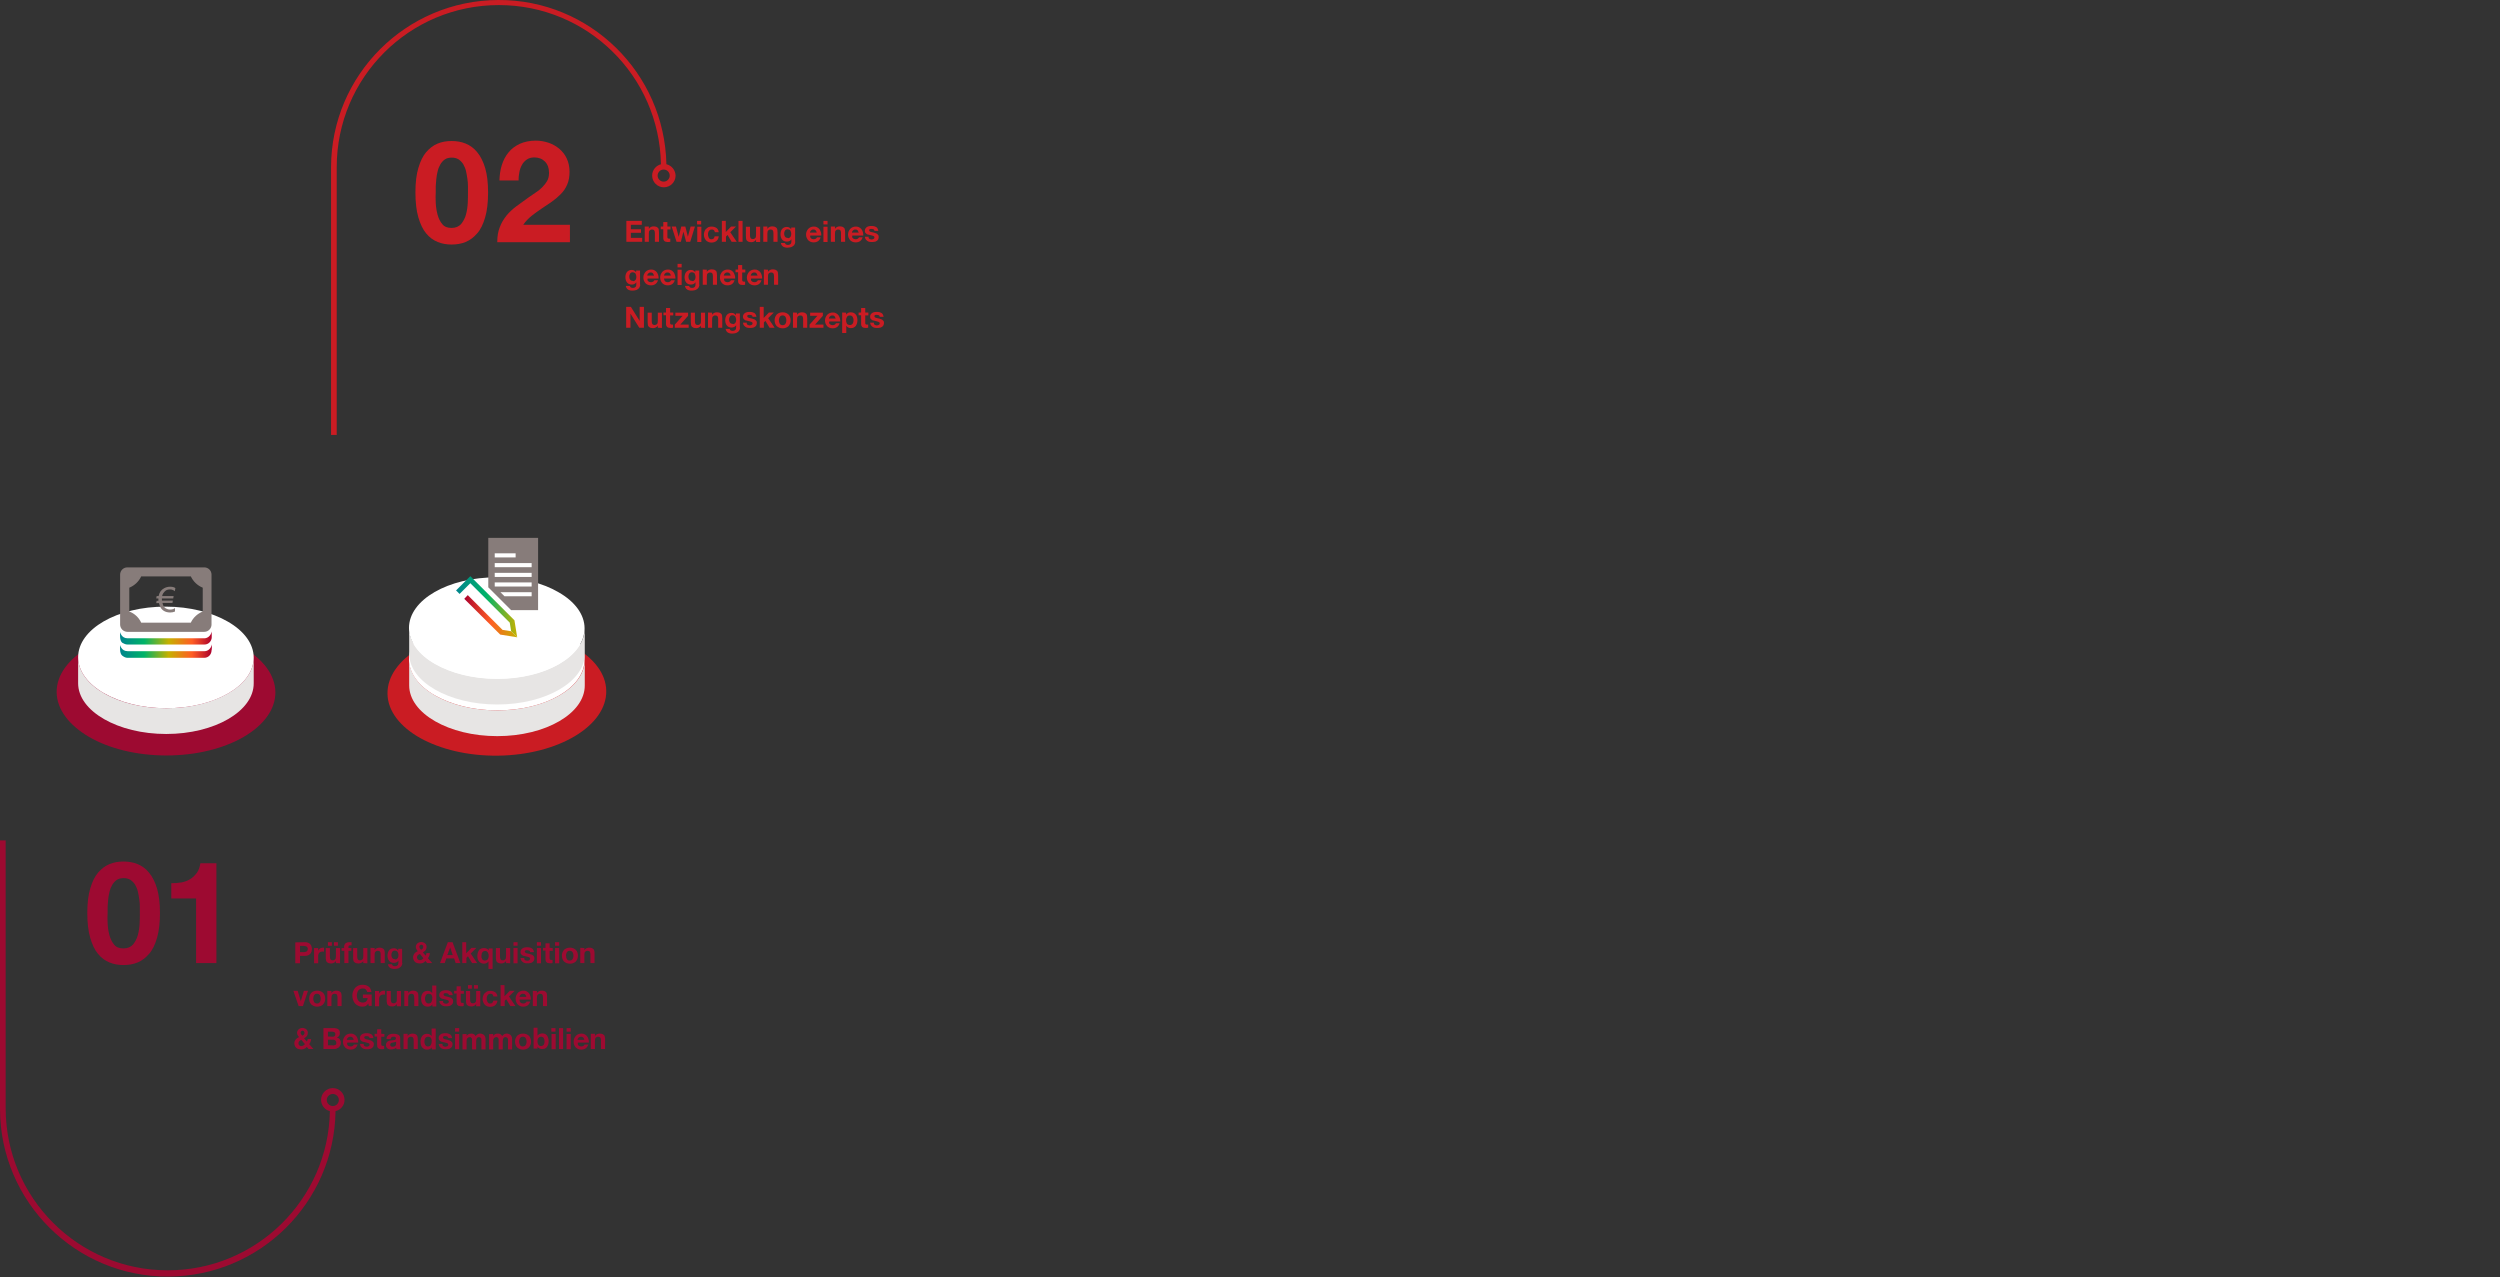 <?xml version="1.0" encoding="utf-8"?>
<!-- Generator: Adobe Illustrator 28.0.0, SVG Export Plug-In . SVG Version: 6.00 Build 0)  -->
<svg version="1.1" id="Ebene_1" xmlns="http://www.w3.org/2000/svg" xmlns:xlink="http://www.w3.org/1999/xlink" x="0px" y="0px"
	 viewBox="0 0 1280 654" style="enable-background:new 0 0 1280 654;" xml:space="preserve">
<rect x="0" y="0" width="1280" height="654" fill="#333333" stroke="none"/>
<style type="text/css">
	.st0{fill:#9D0A31;}
	.st1{fill:#CA1C23;}
	.st2{fill:#E7E5E4;}
	.st3{fill:#FFFFFF;}
	.st4{fill:#877C7A;}
	.st5{fill:url(#SVGID_1_);}
	.st6{fill:url(#SVGID_00000138572621779599243850000013046390598095514019_);}
	.st7{display:none;fill:url(#SVGID_00000177468963619694246460000009814352175892099727_);}
	.st8{fill:url(#SVGID_00000026148753431615625150000006588777163685413779_);}
	.st9{fill:url(#SVGID_00000087393514801304535090000007429834807914146695_);}
</style>
<path class="st0" d="M176.4,563.1c0-3.3-2.7-6-6-6s-6,2.7-6,6l0,0c0,2.8,1.9,5.2,4.5,5.8c-0.8,45.1-37.6,81.5-83,81.5
	c-45.9,0-83-37.2-83-83V430.3H0v137.1l0,0c0,0.2,0,0.4,0,0.6c0.2,47.4,38.8,85.8,86.2,85.6c46.9-0.2,84.9-37.9,85.6-84.7
	C174.4,568.3,176.4,566,176.4,563.1z M170.4,566.3c-1.7,0-3.1-1.4-3.1-3.1c0-1.7,1.4-3.1,3.1-3.1c1.7,0,3.1,1.4,3.1,3.1
	S172.1,566.3,170.4,566.3z"/>
<path class="st1" d="M341.2,84.1C340.2,37.3,302-0.2,255.1,0c-47.2,0.2-85.5,38.4-85.6,85.6l0,0v137.1h2.9V85.6l0,0
	c0-45.9,37.2-83,83-83c45.3,0,82.2,36.3,83,81.5c-2.6,0.7-4.5,3-4.5,5.8c0,3.3,2.7,6,6,6l0,0c3.3,0,6-2.7,6-6
	C345.8,87.1,343.9,84.7,341.2,84.1z M339.8,93c-1.7,0-3.1-1.4-3.1-3.1l0,0c0-1.7,1.4-3.1,3.1-3.1s3.1,1.4,3.1,3.1S341.5,93,339.8,93
	z"/>
<g>
	<path class="st1" d="M214.2,86c1-3.4,2.3-6.1,4-8.1s3.7-3.5,5.9-4.4s4.6-1.3,7.1-1.3c2.6,0,5,0.4,7.2,1.3s4.2,2.3,5.9,4.4
		c1.7,2,3.1,4.8,4.1,8.1c1,3.4,1.5,7.6,1.5,12.5c0,5.1-0.5,9.4-1.5,12.8s-2.3,6.2-4.1,8.2c-1.7,2-3.7,3.5-5.9,4.4s-4.6,1.3-7.2,1.3
		c-2.5,0-4.9-0.4-7.1-1.3c-2.2-0.9-4.2-2.3-5.9-4.4c-1.7-2-3-4.8-4-8.2c-1-3.4-1.5-7.7-1.5-12.8C212.7,93.5,213.2,89.3,214.2,86z
		 M223.1,103.8c0.1,2.1,0.4,4.1,0.9,6s1.3,3.6,2.4,4.9c1.1,1.4,2.7,2,4.8,2s3.7-0.7,4.9-2c1.1-1.4,2-3,2.5-4.9s0.8-3.9,0.9-6
		c0.1-2.1,0.1-3.8,0.1-5.3c0-0.9,0-1.9,0-3.2c0-1.2-0.1-2.5-0.3-3.8s-0.4-2.6-0.7-3.9s-0.8-2.4-1.4-3.5c-0.6-1-1.4-1.8-2.4-2.5
		c-1-0.6-2.1-0.9-3.5-0.9s-2.6,0.3-3.5,0.9s-1.7,1.5-2.3,2.5s-1.1,2.2-1.4,3.5c-0.3,1.3-0.6,2.6-0.7,3.9c-0.1,1.3-0.2,2.6-0.3,3.8
		c0,1.2,0,2.3,0,3.2C223,99.9,223,101.7,223.1,103.8z"/>
	<path class="st1" d="M256.9,84.6c0.8-2.5,1.9-4.7,3.5-6.6c1.5-1.9,3.5-3.3,5.8-4.4c2.3-1,5-1.6,8.1-1.6c2.3,0,4.5,0.4,6.6,1.1
		s3.9,1.8,5.5,3.1c1.6,1.4,2.9,3,3.8,5s1.4,4.2,1.4,6.7c0,2.6-0.4,4.8-1.2,6.6c-0.8,1.9-1.9,3.5-3.3,4.9s-2.9,2.7-4.6,3.9
		c-1.7,1.2-3.4,2.3-5.2,3.5c-1.7,1.1-3.4,2.4-5.1,3.7c-1.6,1.3-3.1,2.8-4.3,4.6h23.9v8.9h-37.2c0-3,0.4-5.5,1.3-7.7
		c0.8-2.2,2-4.1,3.4-5.9c1.4-1.7,3.1-3.3,5.1-4.8s4-2.9,6.2-4.5c1.1-0.8,2.3-1.6,3.5-2.4c1.3-0.8,2.4-1.7,3.4-2.7s1.9-2.1,2.6-3.3
		c0.7-1.2,1-2.6,1-4.2c0-2.5-0.7-4.4-2.1-5.8s-3.2-2.1-5.5-2.1c-1.5,0-2.8,0.4-3.8,1.1s-1.9,1.6-2.5,2.8c-0.6,1.1-1.1,2.4-1.3,3.8
		c-0.3,1.4-0.4,2.8-0.4,4.1h-9.8C255.8,89.9,256.1,87.1,256.9,84.6z"/>
</g>
<g>
	<path class="st1" d="M328.6,113.1v2H323v2.3h5.2v1.8H323v2.6h5.8v2h-8.1v-10.7C320.7,113.1,328.6,113.1,328.6,113.1z"/>
	<path class="st1" d="M332.2,116.1v1.1l0,0c0.3-0.5,0.6-0.8,1.1-1c0.4-0.2,0.9-0.3,1.3-0.3c0.6,0,1,0.1,1.4,0.2
		c0.4,0.2,0.7,0.4,0.9,0.6s0.4,0.6,0.4,1s0.1,0.8,0.1,1.3v4.8h-2.1v-4.4c0-0.6-0.1-1.1-0.3-1.4c-0.2-0.3-0.6-0.5-1.1-0.5
		c-0.6,0-1,0.2-1.3,0.5s-0.4,0.9-0.4,1.7v4.1h-2.1V116h2.1V116.1z"/>
	<path class="st1" d="M343.3,116.1v1.4h-1.6v3.8c0,0.4,0.1,0.6,0.2,0.7s0.4,0.2,0.7,0.2c0.1,0,0.2,0,0.3,0c0.1,0,0.2,0,0.3,0v1.6
		c-0.2,0-0.4,0-0.6,0.1c-0.2,0-0.4,0-0.6,0c-0.3,0-0.6,0-0.9-0.1c-0.3,0-0.6-0.1-0.8-0.3s-0.4-0.3-0.5-0.6c-0.1-0.2-0.2-0.6-0.2-0.9
		v-4.6h-1.3V116h1.3v-2.3h2.1v2.3h1.6V116.1z"/>
	<path class="st1" d="M351.3,123.8l-1.4-5.2l0,0l-1.3,5.2h-2.2l-2.5-7.8h2.2l1.4,5.3l0,0l1.3-5.3h2.1l1.3,5.2l0,0l1.4-5.2h2.2
		l-2.4,7.8H351.3z"/>
	<path class="st1" d="M356.9,114.9v-1.8h2.1v1.8H356.9z M359.1,116.1v7.8H357v-7.8H359.1z"/>
	<path class="st1" d="M364.4,117.5c-0.3,0-0.6,0.1-0.9,0.2c-0.2,0.2-0.4,0.4-0.6,0.6c-0.1,0.2-0.2,0.5-0.3,0.8s-0.1,0.6-0.1,0.9
		s0,0.6,0.1,0.9s0.2,0.6,0.3,0.8c0.1,0.2,0.3,0.4,0.5,0.6s0.5,0.2,0.8,0.2c0.5,0,0.9-0.1,1.2-0.4c0.3-0.3,0.4-0.7,0.5-1.1h2.1
		c-0.1,1-0.5,1.8-1.2,2.4c-0.7,0.5-1.5,0.8-2.5,0.8c-0.6,0-1.1-0.1-1.6-0.3c-0.5-0.2-0.9-0.5-1.2-0.8s-0.6-0.8-0.8-1.3
		c-0.2-0.5-0.3-1-0.3-1.6s0.1-1.2,0.3-1.7c0.2-0.5,0.4-1,0.8-1.3s0.8-0.7,1.2-0.9c0.5-0.2,1-0.3,1.7-0.3c0.5,0,0.9,0.1,1.3,0.2
		s0.8,0.3,1.1,0.5c0.3,0.2,0.6,0.5,0.8,0.9c0.2,0.4,0.3,0.8,0.4,1.3h-2C365.9,117.9,365.3,117.5,364.4,117.5z"/>
	<path class="st1" d="M371.6,113.1v5.7l2.7-2.8h2.5l-2.9,2.9l3.3,4.9h-2.6l-2.1-3.5l-0.8,0.8v2.7h-2.1v-10.7H371.6z"/>
	<path class="st1" d="M380.2,113.1v10.7h-2.1v-10.7H380.2z"/>
	<path class="st1" d="M387.1,123.8v-1.1l0,0c-0.3,0.5-0.6,0.8-1.1,1c-0.4,0.2-0.9,0.3-1.3,0.3c-0.6,0-1-0.1-1.4-0.2
		c-0.4-0.2-0.7-0.4-0.9-0.6s-0.4-0.6-0.4-1s-0.1-0.8-0.1-1.3v-4.8h2.1v4.4c0,0.6,0.1,1.1,0.3,1.4c0.2,0.3,0.6,0.5,1.1,0.5
		c0.6,0,1-0.2,1.3-0.5s0.4-0.9,0.4-1.7v-4.1h2.1v7.8h-2.1V123.8z"/>
	<path class="st1" d="M392.9,116.1v1.1l0,0c0.3-0.5,0.6-0.8,1.1-1c0.4-0.2,0.9-0.3,1.3-0.3c0.6,0,1,0.1,1.4,0.2
		c0.4,0.2,0.7,0.4,0.9,0.6s0.4,0.6,0.4,1s0.1,0.8,0.1,1.3v4.8H396v-4.4c0-0.6-0.1-1.1-0.3-1.4c-0.2-0.3-0.6-0.5-1.1-0.5
		c-0.6,0-1,0.2-1.3,0.5s-0.4,0.9-0.4,1.7v4.1h-2.1V116h2.1V116.1z"/>
	<path class="st1" d="M407.1,124.4c-0.1,0.4-0.3,0.8-0.5,1.1s-0.7,0.6-1.2,0.9c-0.5,0.2-1.2,0.4-2.1,0.4c-0.4,0-0.8,0-1.2-0.1
		c-0.4-0.1-0.8-0.2-1.1-0.4c-0.3-0.2-0.6-0.5-0.8-0.8s-0.3-0.7-0.4-1.1h2.1c0.1,0.4,0.3,0.7,0.6,0.8c0.3,0.2,0.6,0.2,1,0.2
		c0.6,0,1-0.2,1.3-0.5s0.4-0.8,0.4-1.4v-1l0,0c-0.2,0.4-0.6,0.7-1,0.9c-0.4,0.2-0.9,0.3-1.3,0.3c-0.6,0-1.1-0.1-1.5-0.3
		c-0.4-0.2-0.8-0.5-1-0.8s-0.5-0.8-0.6-1.2c-0.1-0.5-0.2-1-0.2-1.5s0.1-1,0.2-1.4c0.1-0.5,0.4-0.9,0.6-1.2c0.3-0.4,0.6-0.6,1-0.8
		s0.9-0.3,1.4-0.3s1,0.1,1.3,0.3c0.4,0.2,0.7,0.5,1,1l0,0v-1h2v7.3C407.2,123.7,407.1,124,407.1,124.4z M404.1,121.8
		c0.2-0.1,0.4-0.3,0.6-0.5c0.1-0.2,0.3-0.4,0.3-0.7c0.1-0.3,0.1-0.5,0.1-0.8s0-0.6-0.1-0.9s-0.2-0.5-0.3-0.8
		c-0.1-0.2-0.3-0.4-0.6-0.5s-0.5-0.2-0.9-0.2c-0.3,0-0.6,0.1-0.8,0.2c-0.2,0.1-0.4,0.3-0.5,0.5s-0.2,0.4-0.3,0.7
		c-0.1,0.3-0.1,0.5-0.1,0.8s0,0.6,0.1,0.8c0.1,0.3,0.1,0.5,0.3,0.7c0.1,0.2,0.3,0.4,0.5,0.5s0.5,0.2,0.8,0.2
		C403.6,122,403.9,122,404.1,121.8z"/>
	<path class="st1" d="M415.2,122c0.3,0.3,0.8,0.5,1.4,0.5c0.4,0,0.8-0.1,1.1-0.3c0.3-0.2,0.5-0.4,0.6-0.7h1.9
		c-0.3,0.9-0.8,1.6-1.4,2s-1.4,0.6-2.2,0.6c-0.6,0-1.2-0.1-1.6-0.3c-0.5-0.2-0.9-0.5-1.2-0.8c-0.3-0.4-0.6-0.8-0.8-1.3
		c-0.2-0.5-0.3-1-0.3-1.6s0.1-1.1,0.3-1.6c0.2-0.5,0.5-0.9,0.8-1.3c0.4-0.4,0.8-0.7,1.3-0.9c0.5-0.2,1-0.3,1.6-0.3
		c0.7,0,1.2,0.1,1.7,0.4s0.9,0.6,1.2,1c0.3,0.4,0.5,0.9,0.7,1.5s0.2,1.1,0.2,1.7h-5.6C414.7,121.2,414.9,121.7,415.2,122z
		 M417.6,117.9c-0.3-0.3-0.6-0.4-1.2-0.4c-0.3,0-0.6,0.1-0.8,0.2c-0.2,0.1-0.4,0.3-0.5,0.4c-0.1,0.2-0.2,0.4-0.3,0.5
		c-0.1,0.2-0.1,0.4-0.1,0.5h3.5C418,118.6,417.9,118.2,417.6,117.9z"/>
	<path class="st1" d="M421.6,114.9v-1.8h2.1v1.8H421.6z M423.7,116.1v7.8h-2.1v-7.8H423.7z"/>
	<path class="st1" d="M427.5,116.1v1.1l0,0c0.3-0.5,0.6-0.8,1.1-1c0.4-0.2,0.9-0.3,1.3-0.3c0.6,0,1,0.1,1.4,0.2
		c0.4,0.2,0.7,0.4,0.9,0.6s0.4,0.6,0.4,1s0.1,0.8,0.1,1.3v4.8h-2.1v-4.4c0-0.6-0.1-1.1-0.3-1.4c-0.2-0.3-0.6-0.5-1.1-0.5
		c-0.6,0-1,0.2-1.3,0.5s-0.4,0.9-0.4,1.7v4.1h-2.1V116h2.1V116.1z"/>
	<path class="st1" d="M436.7,122c0.3,0.3,0.8,0.5,1.4,0.5c0.4,0,0.8-0.1,1.1-0.3c0.3-0.2,0.5-0.4,0.6-0.7h1.9
		c-0.3,0.9-0.8,1.6-1.4,2s-1.4,0.6-2.2,0.6c-0.6,0-1.2-0.1-1.6-0.3c-0.5-0.2-0.9-0.5-1.2-0.8c-0.3-0.4-0.6-0.8-0.8-1.3
		c-0.2-0.5-0.3-1-0.3-1.6s0.1-1.1,0.3-1.6c0.2-0.5,0.5-0.9,0.8-1.3c0.4-0.4,0.8-0.7,1.3-0.9c0.5-0.2,1-0.3,1.6-0.3
		c0.7,0,1.2,0.1,1.7,0.4s0.9,0.6,1.2,1c0.3,0.4,0.5,0.9,0.7,1.5s0.2,1.1,0.2,1.7h-5.6C436.2,121.2,436.3,121.7,436.7,122z
		 M439.1,117.9c-0.3-0.3-0.6-0.4-1.2-0.4c-0.3,0-0.6,0.1-0.8,0.2c-0.2,0.1-0.4,0.3-0.5,0.4c-0.1,0.2-0.2,0.4-0.3,0.5
		c-0.1,0.2-0.1,0.4-0.1,0.5h3.5C439.5,118.6,439.3,118.2,439.1,117.9z"/>
	<path class="st1" d="M444.8,121.9c0.1,0.2,0.2,0.3,0.4,0.4c0.1,0.1,0.3,0.2,0.5,0.2c0.2,0.1,0.4,0.1,0.6,0.1c0.1,0,0.3,0,0.5-0.1
		c0.2,0,0.3-0.1,0.5-0.2c0.1-0.1,0.2-0.2,0.3-0.3s0.1-0.3,0.1-0.5c0-0.3-0.2-0.6-0.6-0.7c-0.4-0.2-1-0.3-1.8-0.5
		c-0.3-0.1-0.6-0.2-0.9-0.2s-0.6-0.2-0.8-0.4c-0.2-0.2-0.4-0.4-0.6-0.6c-0.1-0.2-0.2-0.5-0.2-0.9c0-0.5,0.1-0.9,0.3-1.2
		c0.2-0.3,0.5-0.6,0.8-0.8c0.3-0.2,0.7-0.3,1.1-0.4s0.8-0.1,1.2-0.1c0.4,0,0.8,0,1.2,0.1c0.4,0.1,0.7,0.2,1.1,0.4s0.6,0.4,0.8,0.8
		s0.3,0.7,0.4,1.2h-2c0-0.4-0.2-0.7-0.5-0.8s-0.6-0.2-1-0.2c-0.1,0-0.3,0-0.4,0s-0.3,0-0.4,0.1s-0.2,0.1-0.3,0.2
		c-0.1,0.1-0.1,0.2-0.1,0.4c0,0.2,0.1,0.3,0.2,0.5c0.1,0.1,0.3,0.2,0.5,0.3s0.5,0.1,0.8,0.2s0.6,0.1,0.9,0.2s0.6,0.2,0.9,0.3
		c0.3,0.1,0.6,0.2,0.8,0.4s0.4,0.4,0.6,0.6c0.1,0.2,0.2,0.5,0.2,0.9c0,0.5-0.1,0.9-0.3,1.3s-0.5,0.6-0.8,0.8
		c-0.3,0.2-0.7,0.4-1.1,0.4c-0.4,0.1-0.9,0.1-1.3,0.1c-0.5,0-0.9,0-1.3-0.1s-0.8-0.2-1.1-0.5s-0.6-0.5-0.8-0.8
		c-0.2-0.3-0.3-0.8-0.4-1.3h2C444.6,121.6,444.7,121.8,444.8,121.9z"/>
	<path class="st1" d="M327.7,146.4c-0.1,0.4-0.3,0.8-0.5,1.1s-0.7,0.6-1.2,0.9c-0.5,0.2-1.2,0.4-2.1,0.4c-0.4,0-0.8,0-1.2-0.1
		c-0.4-0.1-0.8-0.2-1.1-0.4c-0.3-0.2-0.6-0.5-0.8-0.8s-0.3-0.7-0.4-1.1h2.1c0.1,0.4,0.3,0.7,0.6,0.8c0.3,0.2,0.6,0.2,1,0.2
		c0.6,0,1-0.2,1.3-0.5s0.4-0.8,0.4-1.4v-1l0,0c-0.2,0.4-0.6,0.7-1,0.9s-0.9,0.3-1.3,0.3c-0.6,0-1.1-0.1-1.5-0.3s-0.8-0.5-1-0.8
		s-0.5-0.8-0.6-1.2c-0.1-0.5-0.2-1-0.2-1.5s0.1-1,0.2-1.4c0.1-0.5,0.4-0.9,0.6-1.2c0.3-0.4,0.6-0.6,1-0.8s0.9-0.3,1.4-0.3
		s1,0.1,1.3,0.3c0.4,0.2,0.7,0.5,1,1l0,0v-1h2v7.3C327.9,145.7,327.8,146,327.7,146.4z M324.8,143.8c0.2-0.1,0.4-0.3,0.6-0.5
		c0.1-0.2,0.3-0.4,0.3-0.7c0.1-0.3,0.1-0.5,0.1-0.8s0-0.6-0.1-0.9c-0.1-0.3-0.2-0.5-0.3-0.8c-0.1-0.2-0.3-0.4-0.6-0.5
		s-0.5-0.2-0.9-0.2c-0.3,0-0.6,0.1-0.8,0.2c-0.2,0.1-0.4,0.3-0.5,0.5s-0.2,0.4-0.3,0.7c-0.1,0.3-0.1,0.5-0.1,0.8s0,0.6,0.1,0.8
		c0.1,0.3,0.1,0.5,0.3,0.7c0.1,0.2,0.3,0.4,0.5,0.5s0.5,0.2,0.8,0.2C324.3,144,324.6,144,324.8,143.8z"/>
	<path class="st1" d="M331.9,144c0.3,0.3,0.8,0.5,1.4,0.5c0.4,0,0.8-0.1,1.1-0.3c0.3-0.2,0.5-0.4,0.6-0.7h1.9
		c-0.3,0.9-0.8,1.6-1.4,2s-1.4,0.6-2.2,0.6c-0.6,0-1.2-0.1-1.6-0.3c-0.5-0.2-0.9-0.5-1.2-0.8c-0.3-0.4-0.6-0.8-0.8-1.3
		c-0.2-0.5-0.3-1-0.3-1.6s0.1-1.1,0.3-1.6c0.2-0.5,0.5-0.9,0.8-1.3c0.4-0.4,0.8-0.7,1.3-0.9s1-0.3,1.6-0.3c0.7,0,1.2,0.1,1.7,0.4
		c0.5,0.3,0.9,0.6,1.2,1c0.3,0.4,0.5,0.9,0.7,1.5s0.2,1.1,0.2,1.7h-5.6C331.4,143.2,331.5,143.7,331.9,144z M334.3,139.9
		c-0.3-0.3-0.6-0.4-1.2-0.4c-0.3,0-0.6,0.1-0.8,0.2c-0.2,0.1-0.4,0.3-0.5,0.4c-0.1,0.2-0.2,0.4-0.3,0.5c-0.1,0.2-0.1,0.4-0.1,0.5
		h3.5C334.7,140.6,334.5,140.2,334.3,139.9z"/>
	<path class="st1" d="M340.5,144c0.3,0.3,0.8,0.5,1.4,0.5c0.4,0,0.8-0.1,1.1-0.3c0.3-0.2,0.5-0.4,0.6-0.7h1.9
		c-0.3,0.9-0.8,1.6-1.4,2s-1.4,0.6-2.2,0.6c-0.6,0-1.2-0.1-1.6-0.3c-0.5-0.2-0.9-0.5-1.2-0.8c-0.3-0.4-0.6-0.8-0.8-1.3
		c-0.2-0.5-0.3-1-0.3-1.6s0.1-1.1,0.3-1.6c0.2-0.5,0.5-0.9,0.8-1.3c0.4-0.4,0.8-0.7,1.3-0.9s1-0.3,1.6-0.3c0.7,0,1.2,0.1,1.7,0.4
		c0.5,0.3,0.9,0.6,1.2,1c0.3,0.4,0.5,0.9,0.7,1.5s0.2,1.1,0.2,1.7H340C340,143.2,340.2,143.7,340.5,144z M342.9,139.9
		c-0.3-0.3-0.6-0.4-1.2-0.4c-0.3,0-0.6,0.1-0.8,0.2c-0.2,0.1-0.4,0.3-0.5,0.4c-0.1,0.2-0.2,0.4-0.3,0.5c-0.1,0.2-0.1,0.4-0.1,0.5
		h3.5C343.4,140.6,343.2,140.2,342.9,139.9z"/>
	<path class="st1" d="M346.9,136.9v-1.8h2.1v1.8H346.9z M349,138.1v7.8h-2.1v-7.8H349z"/>
	<path class="st1" d="M358,146.4c-0.1,0.4-0.3,0.8-0.5,1.1s-0.7,0.6-1.2,0.9c-0.5,0.2-1.2,0.4-2.1,0.4c-0.4,0-0.8,0-1.2-0.1
		c-0.4-0.1-0.8-0.2-1.1-0.4c-0.3-0.2-0.6-0.5-0.8-0.8s-0.3-0.7-0.4-1.1h2.1c0.1,0.4,0.3,0.7,0.6,0.8c0.3,0.2,0.6,0.2,1,0.2
		c0.6,0,1-0.2,1.3-0.5s0.4-0.8,0.4-1.4v-1l0,0c-0.2,0.4-0.6,0.7-1,0.9s-0.9,0.3-1.3,0.3c-0.6,0-1.1-0.1-1.5-0.3s-0.8-0.5-1-0.8
		s-0.5-0.8-0.6-1.2c-0.1-0.5-0.2-1-0.2-1.5s0.1-1,0.2-1.4c0.1-0.5,0.4-0.9,0.6-1.2c0.3-0.4,0.6-0.6,1-0.8s0.9-0.3,1.4-0.3
		s1,0.1,1.3,0.3c0.4,0.2,0.7,0.5,1,1l0,0v-1h2v7.3C358.2,145.7,358.1,146,358,146.4z M355.1,143.8c0.2-0.1,0.4-0.3,0.6-0.5
		c0.1-0.2,0.3-0.4,0.3-0.7c0.1-0.3,0.1-0.5,0.1-0.8s0-0.6-0.1-0.9c-0.1-0.3-0.2-0.5-0.3-0.8c-0.1-0.2-0.3-0.4-0.6-0.5
		s-0.5-0.2-0.9-0.2c-0.3,0-0.6,0.1-0.8,0.2c-0.2,0.1-0.4,0.3-0.5,0.5s-0.2,0.4-0.3,0.7c-0.1,0.3-0.1,0.5-0.1,0.8s0,0.6,0.1,0.8
		c0.1,0.3,0.1,0.5,0.3,0.7c0.1,0.2,0.3,0.4,0.5,0.5s0.5,0.2,0.8,0.2C354.6,144,354.9,144,355.1,143.8z"/>
	<path class="st1" d="M361.9,138.1v1.1l0,0c0.3-0.5,0.6-0.8,1.1-1c0.4-0.2,0.9-0.3,1.3-0.3c0.6,0,1,0.1,1.4,0.2
		c0.4,0.2,0.7,0.4,0.9,0.6s0.4,0.6,0.4,1s0.1,0.8,0.1,1.3v4.8H365v-4.4c0-0.6-0.1-1.1-0.3-1.4c-0.2-0.3-0.6-0.5-1.1-0.5
		c-0.6,0-1,0.2-1.3,0.5s-0.4,0.9-0.4,1.7v4.1h-2.1V138L361.9,138.1L361.9,138.1z"/>
	<path class="st1" d="M371.1,144c0.3,0.3,0.8,0.5,1.4,0.5c0.4,0,0.8-0.1,1.1-0.3c0.3-0.2,0.5-0.4,0.6-0.7h1.9
		c-0.3,0.9-0.8,1.6-1.4,2s-1.4,0.6-2.2,0.6c-0.6,0-1.2-0.1-1.6-0.3c-0.5-0.2-0.9-0.5-1.2-0.8c-0.3-0.4-0.6-0.8-0.8-1.3
		c-0.2-0.5-0.3-1-0.3-1.6s0.1-1.1,0.3-1.6c0.2-0.5,0.5-0.9,0.8-1.3c0.4-0.4,0.8-0.7,1.3-0.9s1-0.3,1.6-0.3c0.7,0,1.2,0.1,1.7,0.4
		c0.5,0.3,0.9,0.6,1.2,1c0.3,0.4,0.5,0.9,0.7,1.5s0.2,1.1,0.2,1.7h-5.6C370.6,143.2,370.8,143.7,371.1,144z M373.5,139.9
		c-0.3-0.3-0.6-0.4-1.2-0.4c-0.3,0-0.6,0.1-0.8,0.2c-0.2,0.1-0.4,0.3-0.5,0.4c-0.1,0.2-0.2,0.4-0.3,0.5c-0.1,0.2-0.1,0.4-0.1,0.5
		h3.5C374,140.6,373.8,140.2,373.5,139.9z"/>
	<path class="st1" d="M381.6,138.1v1.4H380v3.8c0,0.4,0.1,0.6,0.2,0.7s0.4,0.2,0.7,0.2c0.1,0,0.2,0,0.3,0c0.1,0,0.2,0,0.3,0v1.6
		c-0.2,0-0.4,0-0.6,0.1c-0.2,0-0.4,0-0.6,0c-0.3,0-0.6,0-0.9-0.1c-0.3,0-0.6-0.1-0.8-0.3s-0.4-0.3-0.5-0.6c-0.1-0.2-0.2-0.6-0.2-0.9
		v-4.6h-1.3V138h1.3v-2.3h2.1v2.3h1.6V138.1z"/>
	<path class="st1" d="M384.9,144c0.3,0.3,0.8,0.5,1.4,0.5c0.4,0,0.8-0.1,1.1-0.3c0.3-0.2,0.5-0.4,0.6-0.7h1.9
		c-0.3,0.9-0.8,1.6-1.4,2s-1.4,0.6-2.2,0.6c-0.6,0-1.2-0.1-1.6-0.3c-0.5-0.2-0.9-0.5-1.2-0.8c-0.3-0.4-0.6-0.8-0.8-1.3
		c-0.2-0.5-0.3-1-0.3-1.6s0.1-1.1,0.3-1.6c0.2-0.5,0.5-0.9,0.8-1.3c0.4-0.4,0.8-0.7,1.3-0.9s1-0.3,1.6-0.3c0.7,0,1.2,0.1,1.7,0.4
		c0.5,0.3,0.9,0.6,1.2,1c0.3,0.4,0.5,0.9,0.7,1.5s0.2,1.1,0.2,1.7h-5.6C384.4,143.2,384.5,143.7,384.9,144z M387.3,139.9
		c-0.3-0.3-0.6-0.4-1.2-0.4c-0.3,0-0.6,0.1-0.8,0.2c-0.2,0.1-0.4,0.3-0.5,0.4c-0.1,0.2-0.2,0.4-0.3,0.5c-0.1,0.2-0.1,0.4-0.1,0.5
		h3.5C387.7,140.6,387.5,140.2,387.3,139.9z"/>
	<path class="st1" d="M393.2,138.1v1.1l0,0c0.3-0.5,0.6-0.8,1.1-1c0.4-0.2,0.9-0.3,1.3-0.3c0.6,0,1,0.1,1.4,0.2
		c0.4,0.2,0.7,0.4,0.9,0.6s0.4,0.6,0.4,1s0.1,0.8,0.1,1.3v4.8h-2.1v-4.4c0-0.6-0.1-1.1-0.3-1.4c-0.2-0.3-0.6-0.5-1.1-0.5
		c-0.6,0-1,0.2-1.3,0.5s-0.4,0.9-0.4,1.7v4.1h-2.1V138L393.2,138.1L393.2,138.1z"/>
	<path class="st1" d="M323,157.1l4.5,7.2l0,0v-7.2h2.2v10.7h-2.4l-4.5-7.2l0,0v7.2h-2.2v-10.7H323z"/>
	<path class="st1" d="M336.8,167.8v-1.1l0,0c-0.3,0.5-0.6,0.8-1.1,1c-0.4,0.2-0.9,0.3-1.3,0.3c-0.6,0-1-0.1-1.4-0.2
		c-0.4-0.2-0.7-0.4-0.9-0.6s-0.4-0.6-0.4-1s-0.1-0.8-0.1-1.3v-4.8h2.1v4.4c0,0.6,0.1,1.1,0.3,1.4c0.2,0.3,0.6,0.5,1.1,0.5
		c0.6,0,1-0.2,1.3-0.5s0.4-0.9,0.4-1.7v-4.1h2.1v7.8L336.8,167.8L336.8,167.8z"/>
	<path class="st1" d="M344.7,160.1v1.4h-1.6v3.8c0,0.4,0.1,0.6,0.2,0.7s0.4,0.2,0.7,0.2c0.1,0,0.2,0,0.3,0c0.1,0,0.2,0,0.3,0v1.6
		c-0.2,0-0.4,0-0.6,0.1c-0.2,0-0.4,0-0.6,0c-0.3,0-0.6,0-0.9-0.1c-0.3,0-0.6-0.1-0.8-0.3s-0.4-0.3-0.5-0.6c-0.1-0.2-0.2-0.6-0.2-0.9
		v-4.6h-1.3V160h1.3v-2.3h2.1v2.3h1.6V160.1z"/>
	<path class="st1" d="M349.5,161.7h-3.7v-1.6h6.5v1.6l-4,4.5h4.3v1.6h-7.1v-1.6L349.5,161.7z"/>
	<path class="st1" d="M358.9,167.8v-1.1l0,0c-0.3,0.5-0.6,0.8-1.1,1c-0.4,0.2-0.9,0.3-1.3,0.3c-0.6,0-1-0.1-1.4-0.2
		c-0.4-0.2-0.7-0.4-0.9-0.6s-0.4-0.6-0.4-1s-0.1-0.8-0.1-1.3v-4.8h2.1v4.4c0,0.6,0.1,1.1,0.3,1.4c0.2,0.3,0.6,0.5,1.1,0.5
		c0.6,0,1-0.2,1.3-0.5s0.4-0.9,0.4-1.7v-4.1h2.1v7.8L358.9,167.8L358.9,167.8z"/>
	<path class="st1" d="M364.6,160.1v1.1l0,0c0.3-0.5,0.6-0.8,1.1-1c0.4-0.2,0.9-0.3,1.3-0.3c0.6,0,1,0.1,1.4,0.2
		c0.4,0.2,0.7,0.4,0.9,0.6s0.4,0.6,0.4,1s0.1,0.8,0.1,1.3v4.8h-2.1v-4.4c0-0.6-0.1-1.1-0.3-1.4c-0.2-0.3-0.6-0.5-1.1-0.5
		c-0.6,0-1,0.2-1.3,0.5s-0.4,0.9-0.4,1.7v4.1h-2.1V160L364.6,160.1L364.6,160.1z"/>
	<path class="st1" d="M378.8,168.4c-0.1,0.4-0.3,0.8-0.5,1.1s-0.7,0.6-1.2,0.9c-0.5,0.2-1.2,0.4-2.1,0.4c-0.4,0-0.8,0-1.2-0.1
		c-0.4-0.1-0.8-0.2-1.1-0.4c-0.3-0.2-0.6-0.5-0.8-0.8s-0.3-0.7-0.4-1.1h2.1c0.1,0.4,0.3,0.7,0.6,0.8c0.3,0.2,0.6,0.2,1,0.2
		c0.6,0,1-0.2,1.3-0.5s0.4-0.8,0.4-1.4v-1l0,0c-0.2,0.4-0.6,0.7-1,0.9s-0.9,0.3-1.3,0.3c-0.6,0-1.1-0.1-1.5-0.3s-0.8-0.5-1-0.8
		s-0.5-0.8-0.6-1.2c-0.1-0.5-0.2-1-0.2-1.5s0.1-1,0.2-1.4c0.1-0.5,0.4-0.9,0.6-1.2c0.3-0.4,0.6-0.6,1-0.8s0.9-0.3,1.4-0.3
		s1,0.1,1.3,0.3c0.4,0.2,0.7,0.5,1,1l0,0v-1h2v7.3C378.9,167.7,378.9,168,378.8,168.4z M375.9,165.8c0.2-0.1,0.4-0.3,0.6-0.5
		c0.1-0.2,0.3-0.4,0.3-0.7c0.1-0.3,0.1-0.5,0.1-0.8s0-0.6-0.1-0.9c-0.1-0.3-0.2-0.5-0.3-0.8c-0.1-0.2-0.3-0.4-0.6-0.5
		s-0.5-0.2-0.9-0.2c-0.3,0-0.6,0.1-0.8,0.2c-0.2,0.1-0.4,0.3-0.5,0.5s-0.2,0.4-0.3,0.7c-0.1,0.3-0.1,0.5-0.1,0.8s0,0.6,0.1,0.8
		c0.1,0.3,0.1,0.5,0.3,0.7c0.1,0.2,0.3,0.4,0.5,0.5s0.5,0.2,0.8,0.2C375.4,166,375.6,166,375.9,165.8z"/>
	<path class="st1" d="M382.4,165.9c0.1,0.2,0.2,0.3,0.4,0.4c0.1,0.1,0.3,0.2,0.5,0.2c0.2,0.1,0.4,0.1,0.6,0.1c0.1,0,0.3,0,0.5-0.1
		c0.2,0,0.3-0.1,0.5-0.2c0.1-0.1,0.2-0.2,0.3-0.3s0.1-0.3,0.1-0.5c0-0.3-0.2-0.6-0.6-0.7c-0.4-0.2-1-0.3-1.8-0.5
		c-0.3-0.1-0.6-0.2-0.9-0.2s-0.6-0.2-0.8-0.4c-0.2-0.2-0.4-0.4-0.6-0.6c-0.1-0.2-0.2-0.5-0.2-0.9c0-0.5,0.1-0.9,0.3-1.2
		c0.2-0.3,0.5-0.6,0.8-0.8s0.7-0.3,1.1-0.4s0.8-0.1,1.2-0.1c0.4,0,0.8,0,1.2,0.1c0.4,0.1,0.7,0.2,1.1,0.4s0.6,0.4,0.8,0.8
		s0.3,0.7,0.4,1.2h-2c0-0.4-0.2-0.7-0.5-0.8s-0.6-0.2-1-0.2c-0.1,0-0.3,0-0.4,0s-0.3,0-0.4,0.1s-0.2,0.1-0.3,0.2
		c-0.1,0.1-0.1,0.2-0.1,0.4s0.1,0.3,0.2,0.5c0.1,0.1,0.3,0.2,0.5,0.3s0.5,0.1,0.8,0.2s0.6,0.1,0.9,0.2c0.3,0.1,0.6,0.2,0.9,0.3
		s0.6,0.2,0.8,0.4s0.4,0.4,0.6,0.6c0.1,0.2,0.2,0.5,0.2,0.9c0,0.5-0.1,0.9-0.3,1.3s-0.5,0.6-0.8,0.8s-0.7,0.4-1.1,0.4
		c-0.4,0.1-0.9,0.1-1.3,0.1c-0.5,0-0.9,0-1.3-0.1s-0.8-0.2-1.1-0.5s-0.6-0.5-0.8-0.8c-0.2-0.3-0.3-0.8-0.4-1.3h2
		C382.3,165.6,382.3,165.8,382.4,165.9z"/>
	<path class="st1" d="M391,157.1v5.7l2.7-2.8h2.5l-2.9,2.9l3.3,4.9H394l-2.1-3.5l-0.8,0.8v2.7H389v-10.7L391,157.1L391,157.1z"/>
	<path class="st1" d="M396.9,162.3c0.2-0.5,0.5-0.9,0.8-1.3c0.4-0.4,0.8-0.6,1.3-0.8s1-0.3,1.7-0.3c0.6,0,1.2,0.1,1.7,0.3
		s0.9,0.5,1.3,0.8c0.4,0.4,0.6,0.8,0.8,1.3c0.2,0.5,0.3,1.1,0.3,1.7c0,0.6-0.1,1.2-0.3,1.7s-0.5,0.9-0.8,1.3
		c-0.4,0.4-0.8,0.6-1.3,0.8s-1,0.3-1.7,0.3c-0.6,0-1.2-0.1-1.7-0.3s-0.9-0.5-1.3-0.8c-0.4-0.4-0.6-0.8-0.8-1.3s-0.3-1.1-0.3-1.7
		C396.6,163.4,396.7,162.8,396.9,162.3z M398.9,164.9c0.1,0.3,0.2,0.6,0.3,0.8c0.1,0.2,0.3,0.4,0.6,0.6c0.2,0.1,0.5,0.2,0.9,0.2
		s0.7-0.1,0.9-0.2s0.4-0.3,0.6-0.6s0.2-0.5,0.3-0.8s0.1-0.6,0.1-0.9c0-0.3,0-0.6-0.1-0.9c-0.1-0.3-0.2-0.6-0.3-0.8
		c-0.1-0.2-0.3-0.4-0.6-0.6c-0.2-0.1-0.5-0.2-0.9-0.2s-0.7,0.1-0.9,0.2c-0.2,0.1-0.4,0.3-0.6,0.6c-0.1,0.2-0.2,0.5-0.3,0.8
		c-0.1,0.3-0.1,0.6-0.1,0.9C398.8,164.3,398.8,164.6,398.9,164.9z"/>
	<path class="st1" d="M408.1,160.1v1.1l0,0c0.3-0.5,0.6-0.8,1.1-1c0.4-0.2,0.9-0.3,1.3-0.3c0.6,0,1,0.1,1.4,0.2
		c0.4,0.2,0.7,0.4,0.9,0.6s0.4,0.6,0.4,1s0.1,0.8,0.1,1.3v4.8h-2.1v-4.4c0-0.6-0.1-1.1-0.3-1.4c-0.2-0.3-0.6-0.5-1.1-0.5
		c-0.6,0-1,0.2-1.3,0.5s-0.4,0.9-0.4,1.7v4.1H406V160L408.1,160.1L408.1,160.1z"/>
	<path class="st1" d="M418.5,161.7h-3.7v-1.6h6.5v1.6l-4,4.5h4.3v1.6h-7.1v-1.6L418.5,161.7z"/>
	<path class="st1" d="M424.9,166c0.3,0.3,0.8,0.5,1.4,0.5c0.4,0,0.8-0.1,1.1-0.3c0.3-0.2,0.5-0.4,0.6-0.7h1.9
		c-0.3,0.9-0.8,1.6-1.4,2s-1.4,0.6-2.2,0.6c-0.6,0-1.2-0.1-1.6-0.3c-0.5-0.2-0.9-0.5-1.2-0.8c-0.3-0.4-0.6-0.8-0.8-1.3
		c-0.2-0.5-0.3-1-0.3-1.6s0.1-1.1,0.3-1.6c0.2-0.5,0.5-0.9,0.8-1.3c0.4-0.4,0.8-0.7,1.3-0.9s1-0.3,1.6-0.3c0.7,0,1.2,0.1,1.7,0.4
		c0.5,0.3,0.9,0.6,1.2,1c0.3,0.4,0.5,0.9,0.7,1.5s0.2,1.1,0.2,1.7h-5.6C424.4,165.2,424.5,165.7,424.9,166z M427.3,161.9
		c-0.3-0.3-0.6-0.4-1.2-0.4c-0.3,0-0.6,0.1-0.8,0.2c-0.2,0.1-0.4,0.3-0.5,0.4c-0.1,0.2-0.2,0.4-0.3,0.5c-0.1,0.2-0.1,0.4-0.1,0.5
		h3.5C427.7,162.6,427.5,162.2,427.3,161.9z"/>
	<path class="st1" d="M433.2,160.1v1l0,0c0.3-0.4,0.6-0.7,1-0.9s0.8-0.3,1.3-0.3c0.6,0,1.1,0.1,1.6,0.3c0.4,0.2,0.8,0.5,1.1,0.9
		c0.3,0.4,0.5,0.8,0.6,1.3s0.2,1,0.2,1.6c0,0.5-0.1,1-0.2,1.5s-0.4,0.9-0.6,1.3c-0.3,0.4-0.6,0.7-1.1,0.9c-0.4,0.2-0.9,0.3-1.5,0.3
		c-0.5,0-0.9-0.1-1.3-0.3s-0.7-0.5-1-0.9l0,0v3.7h-2.1V160L433.2,160.1L433.2,160.1z M436,166.2c0.2-0.1,0.4-0.3,0.6-0.5
		c0.1-0.2,0.2-0.5,0.3-0.8c0.1-0.3,0.1-0.6,0.1-0.9s0-0.6-0.1-0.9c-0.1-0.3-0.2-0.6-0.3-0.8s-0.3-0.4-0.6-0.6
		c-0.2-0.1-0.5-0.2-0.9-0.2s-0.6,0.1-0.9,0.2c-0.2,0.1-0.4,0.3-0.6,0.6c-0.1,0.2-0.2,0.5-0.3,0.8c-0.1,0.3-0.1,0.6-0.1,0.9
		c0,0.3,0,0.6,0.1,0.9c0.1,0.3,0.2,0.6,0.3,0.8c0.1,0.2,0.3,0.4,0.6,0.5c0.2,0.1,0.5,0.2,0.9,0.2C435.5,166.5,435.8,166.4,436,166.2
		z"/>
	<path class="st1" d="M444.6,160.1v1.4H443v3.8c0,0.4,0.1,0.6,0.2,0.7s0.4,0.2,0.7,0.2c0.1,0,0.2,0,0.3,0c0.1,0,0.2,0,0.3,0v1.6
		c-0.2,0-0.4,0-0.6,0.1c-0.2,0-0.4,0-0.6,0c-0.3,0-0.6,0-0.9-0.1c-0.3,0-0.6-0.1-0.8-0.3s-0.4-0.3-0.5-0.6c-0.1-0.2-0.2-0.6-0.2-0.9
		v-4.6h-1.3V160h1.3v-2.3h2.1v2.3h1.6V160.1z"/>
	<path class="st1" d="M447.5,165.9c0.1,0.2,0.2,0.3,0.4,0.4c0.1,0.1,0.3,0.2,0.5,0.2c0.2,0.1,0.4,0.1,0.6,0.1c0.1,0,0.3,0,0.5-0.1
		c0.2,0,0.3-0.1,0.5-0.2c0.1-0.1,0.2-0.2,0.3-0.3s0.1-0.3,0.1-0.5c0-0.3-0.2-0.6-0.6-0.7c-0.4-0.2-1-0.3-1.8-0.5
		c-0.3-0.1-0.6-0.2-0.9-0.2s-0.6-0.2-0.8-0.4c-0.2-0.2-0.4-0.4-0.6-0.6c-0.1-0.2-0.2-0.5-0.2-0.9c0-0.5,0.1-0.9,0.3-1.2
		c0.2-0.3,0.5-0.6,0.8-0.8s0.7-0.3,1.1-0.4s0.8-0.1,1.2-0.1c0.4,0,0.8,0,1.2,0.1c0.4,0.1,0.7,0.2,1.1,0.4s0.6,0.4,0.8,0.8
		s0.3,0.7,0.4,1.2h-2c0-0.4-0.2-0.7-0.5-0.8s-0.6-0.2-1-0.2c-0.1,0-0.3,0-0.4,0s-0.3,0-0.4,0.1s-0.2,0.1-0.3,0.2
		c-0.1,0.1-0.1,0.2-0.1,0.4s0.1,0.3,0.2,0.5c0.1,0.1,0.3,0.2,0.5,0.3s0.5,0.1,0.8,0.2s0.6,0.1,0.9,0.2c0.3,0.1,0.6,0.2,0.9,0.3
		s0.6,0.2,0.8,0.4s0.4,0.4,0.6,0.6c0.1,0.2,0.2,0.5,0.2,0.9c0,0.5-0.1,0.9-0.3,1.3s-0.5,0.6-0.8,0.8s-0.7,0.4-1.1,0.4
		c-0.4,0.1-0.9,0.1-1.3,0.1c-0.5,0-0.9,0-1.3-0.1s-0.8-0.2-1.1-0.5s-0.6-0.5-0.8-0.8c-0.2-0.3-0.3-0.8-0.4-1.3h2
		C447.4,165.6,447.4,165.8,447.5,165.9z"/>
</g>
<g>
	<path class="st0" d="M46.2,454.9c1-3.4,2.3-6.1,4-8.1s3.7-3.5,5.9-4.4s4.6-1.3,7.1-1.3c2.6,0,5,0.4,7.2,1.3
		c2.2,0.9,4.2,2.3,5.9,4.4c1.7,2,3.1,4.8,4.1,8.1c1,3.4,1.5,7.6,1.5,12.5c0,5.1-0.5,9.4-1.5,12.8s-2.3,6.2-4.1,8.2
		c-1.7,2-3.7,3.5-5.9,4.4c-2.2,0.9-4.6,1.3-7.2,1.3c-2.5,0-4.9-0.4-7.1-1.3s-4.2-2.3-5.9-4.4c-1.7-2-3-4.8-4-8.2
		c-1-3.4-1.5-7.7-1.5-12.8C44.7,462.4,45.2,458.3,46.2,454.9z M55.1,472.7c0.1,2.1,0.4,4.1,0.9,6s1.3,3.6,2.4,4.9
		c1.1,1.4,2.7,2,4.8,2c2.1,0,3.7-0.7,4.9-2c1.1-1.4,2-3,2.5-4.9s0.8-3.9,0.9-6s0.1-3.8,0.1-5.3c0-0.9,0-1.9,0-3.2
		c0-1.2-0.1-2.5-0.3-3.8c-0.2-1.3-0.4-2.6-0.7-3.9c-0.3-1.3-0.8-2.4-1.4-3.5c-0.6-1-1.4-1.8-2.4-2.5c-1-0.6-2.1-0.9-3.5-0.9
		s-2.6,0.3-3.5,0.9s-1.7,1.5-2.3,2.5s-1.1,2.2-1.4,3.5c-0.3,1.3-0.6,2.6-0.7,3.9c-0.1,1.3-0.2,2.6-0.3,3.8c0,1.2,0,2.3,0,3.2
		C55,468.9,55,470.6,55.1,472.7z"/>
	<path class="st0" d="M100.4,493.2V460H87.7v-7.8c1.8,0,3.5-0.1,5.2-0.4s3.2-0.9,4.5-1.7c1.3-0.8,2.4-1.9,3.4-3.2
		c0.9-1.3,1.5-2.9,1.8-4.9h8.2v51.1h-10.4V493.2z"/>
</g>
<g>
	<path class="st0" d="M156.1,482.4c0.7,0,1.2,0.1,1.7,0.3c0.5,0.2,0.9,0.5,1.1,0.8c0.3,0.3,0.5,0.7,0.6,1.1s0.2,0.8,0.2,1.3
		c0,0.4-0.1,0.9-0.2,1.3c-0.1,0.4-0.4,0.8-0.6,1.1c-0.3,0.3-0.7,0.6-1.1,0.8c-0.5,0.2-1,0.3-1.7,0.3h-2.5v3.8h-2.4v-10.7
		L156.1,482.4L156.1,482.4z M155.4,487.5c0.3,0,0.5,0,0.8-0.1s0.5-0.1,0.7-0.2s0.3-0.3,0.5-0.5c0.1-0.2,0.2-0.5,0.2-0.8
		s-0.1-0.6-0.2-0.8c-0.1-0.2-0.3-0.4-0.5-0.5s-0.4-0.2-0.7-0.2s-0.5-0.1-0.8-0.1h-1.8v3.2H155.4z"/>
	<path class="st0" d="M162.9,485.4v1.4l0,0c0.1-0.2,0.2-0.5,0.4-0.7s0.4-0.4,0.6-0.5c0.2-0.1,0.5-0.3,0.7-0.3s0.5-0.1,0.8-0.1
		c0.1,0,0.3,0,0.5,0.1v2c-0.1,0-0.2,0-0.4-0.1c-0.1,0-0.3,0-0.4,0c-0.4,0-0.7,0.1-1,0.2s-0.5,0.3-0.7,0.5s-0.3,0.5-0.4,0.8
		s-0.1,0.6-0.1,1v3.5h-2.1v-7.8H162.9z"/>
	<path class="st0" d="M172,493.1V492l0,0c-0.3,0.5-0.6,0.8-1.1,1c-0.4,0.2-0.9,0.3-1.3,0.3c-0.6,0-1-0.1-1.4-0.2
		c-0.4-0.2-0.7-0.4-0.9-0.6c-0.2-0.3-0.4-0.6-0.4-1c-0.1-0.4-0.1-0.8-0.1-1.3v-4.8h2.1v4.4c0,0.6,0.1,1.1,0.3,1.4s0.6,0.5,1.1,0.5
		c0.6,0,1-0.2,1.3-0.5s0.4-0.9,0.4-1.7v-4.1h2.1v7.8L172,493.1L172,493.1z M169.9,482.4v1.8h-2v-1.8H169.9z M173,482.4v1.8h-2v-1.8
		H173z"/>
	<path class="st0" d="M174.9,486.8v-1.4h1.3v-0.6c0-0.7,0.2-1.3,0.6-1.7c0.4-0.4,1.1-0.7,2-0.7c0.2,0,0.4,0,0.6,0c0.2,0,0.4,0,0.6,0
		v1.6c-0.2,0-0.5,0-0.8,0s-0.5,0.1-0.6,0.2s-0.2,0.4-0.2,0.7v0.5h1.5v1.4h-1.5v6.3h-2.1v-6.3H174.9z"/>
	<path class="st0" d="M186,493.1V492l0,0c-0.3,0.5-0.6,0.8-1.1,1c-0.4,0.2-0.9,0.3-1.3,0.3c-0.6,0-1-0.1-1.4-0.2
		c-0.4-0.2-0.7-0.4-0.9-0.6c-0.2-0.3-0.4-0.6-0.4-1c-0.1-0.4-0.1-0.8-0.1-1.3v-4.8h2.1v4.4c0,0.6,0.1,1.1,0.3,1.4s0.6,0.5,1.1,0.5
		c0.6,0,1-0.2,1.3-0.5s0.4-0.9,0.4-1.7v-4.1h2.1v7.8L186,493.1L186,493.1z"/>
	<path class="st0" d="M191.8,485.4v1.1l0,0c0.3-0.5,0.6-0.8,1.1-1c0.4-0.2,0.9-0.3,1.3-0.3c0.6,0,1,0.1,1.4,0.2
		c0.4,0.2,0.7,0.4,0.9,0.6c0.2,0.3,0.4,0.6,0.4,1c0.1,0.4,0.1,0.8,0.1,1.3v4.8h-2.1v-4.4c0-0.6-0.1-1.1-0.3-1.4s-0.6-0.5-1.1-0.5
		c-0.6,0-1,0.2-1.3,0.5s-0.4,0.9-0.4,1.7v4.1h-2.1v-7.8L191.8,485.4L191.8,485.4z"/>
	<path class="st0" d="M205.9,493.7c-0.1,0.4-0.3,0.8-0.5,1.1c-0.3,0.3-0.7,0.6-1.2,0.9c-0.5,0.2-1.2,0.4-2.1,0.4
		c-0.4,0-0.8,0-1.2-0.1s-0.8-0.2-1.1-0.4c-0.3-0.2-0.6-0.5-0.8-0.8s-0.3-0.7-0.4-1.1h2.1c0.1,0.4,0.3,0.7,0.6,0.8s0.6,0.2,1,0.2
		c0.6,0,1-0.2,1.3-0.5c0.3-0.4,0.4-0.8,0.4-1.4v-1l0,0c-0.2,0.4-0.6,0.7-1,0.9c-0.4,0.2-0.9,0.3-1.3,0.3c-0.6,0-1.1-0.1-1.5-0.3
		c-0.4-0.2-0.8-0.5-1-0.8c-0.3-0.4-0.5-0.8-0.6-1.2s-0.2-1-0.2-1.5s0.1-1,0.2-1.4c0.1-0.5,0.4-0.9,0.6-1.2c0.3-0.4,0.6-0.6,1-0.8
		s0.9-0.3,1.4-0.3s1,0.1,1.3,0.3c0.4,0.2,0.7,0.5,1,1l0,0v-1h2v7.3C206.1,493,206,493.3,205.9,493.7z M203,491.1
		c0.2-0.1,0.4-0.3,0.6-0.5c0.1-0.2,0.3-0.4,0.3-0.7c0.1-0.3,0.1-0.5,0.1-0.8s0-0.6-0.1-0.9s-0.2-0.5-0.3-0.8
		c-0.1-0.2-0.3-0.4-0.6-0.5s-0.5-0.2-0.9-0.2c-0.3,0-0.6,0.1-0.8,0.2s-0.4,0.3-0.5,0.5s-0.2,0.4-0.3,0.7s-0.1,0.5-0.1,0.8
		s0,0.6,0.1,0.8c0.1,0.3,0.1,0.5,0.3,0.7c0.1,0.2,0.3,0.4,0.5,0.5s0.5,0.2,0.8,0.2C202.5,491.3,202.8,491.3,203,491.1z"/>
	<path class="st0" d="M216.6,493c-0.5,0.2-1,0.3-1.6,0.3c-0.5,0-0.9-0.1-1.4-0.2c-0.4-0.1-0.8-0.3-1.1-0.6c-0.3-0.3-0.6-0.6-0.7-1
		c-0.2-0.4-0.3-0.8-0.3-1.4c0-0.4,0.1-0.7,0.2-1c0.1-0.3,0.3-0.6,0.5-0.9s0.5-0.5,0.8-0.7s0.6-0.4,0.9-0.5c-0.3-0.4-0.5-0.7-0.7-1
		c-0.2-0.4-0.3-0.8-0.3-1.2c0-0.4,0.1-0.7,0.2-1c0.2-0.3,0.4-0.6,0.6-0.8c0.3-0.2,0.6-0.4,0.9-0.5s0.7-0.2,1-0.2
		c0.4,0,0.8,0.1,1.1,0.2c0.4,0.1,0.7,0.3,0.9,0.5c0.3,0.2,0.5,0.5,0.6,0.8c0.2,0.3,0.2,0.7,0.2,1.1c0,0.6-0.2,1.2-0.5,1.6
		c-0.4,0.4-0.8,0.8-1.4,1.1l1.4,1.7c0.1-0.2,0.2-0.4,0.3-0.6s0.1-0.4,0.1-0.7h1.8c0,0.5-0.2,0.9-0.3,1.4c-0.2,0.4-0.4,0.9-0.7,1.2
		l2.2,2.5h-2.6l-0.9-1.1C217.5,492.5,217.1,492.8,216.6,493z M214.4,488.7c-0.2,0.1-0.3,0.2-0.5,0.4c-0.1,0.2-0.3,0.3-0.3,0.5
		s-0.1,0.4-0.1,0.6s0,0.4,0.1,0.5s0.2,0.3,0.3,0.5c0.1,0.1,0.3,0.2,0.5,0.3s0.4,0.1,0.6,0.1c0.4,0,0.7-0.1,1-0.3
		c0.3-0.2,0.6-0.4,0.8-0.7l-1.8-2.2C214.8,488.5,214.6,488.6,214.4,488.7z M216.4,484c-0.2-0.2-0.4-0.3-0.7-0.3s-0.5,0.1-0.7,0.3
		c-0.2,0.2-0.3,0.4-0.3,0.7c0,0.3,0.1,0.6,0.3,0.9s0.4,0.5,0.6,0.7c0.3-0.2,0.6-0.4,0.8-0.6s0.3-0.5,0.3-0.9
		C216.7,484.5,216.6,484.2,216.4,484z"/>
	<path class="st0" d="M231.7,482.4l4,10.7h-2.4l-0.8-2.4h-4l-0.8,2.4h-2.4l4-10.7H231.7z M231.8,489l-1.3-3.9l0,0L229,489H231.8z"/>
	<path class="st0" d="M238.7,482.4v5.7l2.7-2.8h2.5l-2.9,2.9l3.3,4.9h-2.6l-2.1-3.5l-0.8,0.8v2.7h-2.1v-10.7H238.7z"/>
	<path class="st0" d="M250.1,495.9v-3.7l0,0c-0.2,0.4-0.6,0.7-1,0.9c-0.5,0.2-0.9,0.3-1.4,0.3c-0.4,0-0.7-0.1-1.1-0.2
		c-0.4-0.1-0.7-0.4-1.1-0.7c-0.3-0.3-0.6-0.7-0.8-1.2s-0.3-1.1-0.3-1.9c0-0.5,0.1-1,0.2-1.5c0.1-0.5,0.4-0.9,0.6-1.3
		s0.7-0.7,1.1-0.9c0.4-0.2,0.9-0.3,1.5-0.3c0.5,0,0.9,0.1,1.4,0.3c0.4,0.2,0.8,0.5,1,0.9l0,0v-1h2v10.5h-2.1V495.9z M246.5,490.2
		c0.1,0.3,0.2,0.6,0.3,0.8c0.1,0.2,0.3,0.4,0.6,0.6c0.2,0.1,0.5,0.2,0.9,0.2c0.3,0,0.6-0.1,0.9-0.2c0.2-0.1,0.4-0.3,0.6-0.5
		c0.1-0.2,0.2-0.5,0.3-0.8s0.1-0.6,0.1-0.9s0-0.6-0.1-0.9s-0.2-0.6-0.3-0.8c-0.1-0.2-0.3-0.4-0.6-0.6c-0.2-0.2-0.5-0.2-0.8-0.2
		c-0.4,0-0.6,0.1-0.9,0.2c-0.2,0.1-0.4,0.3-0.6,0.6c-0.1,0.2-0.3,0.5-0.3,0.8s-0.1,0.6-0.1,0.9C246.5,489.6,246.5,489.9,246.5,490.2
		z"/>
	<path class="st0" d="M259.1,493.1V492l0,0c-0.3,0.5-0.6,0.8-1.1,1c-0.4,0.2-0.9,0.3-1.3,0.3c-0.6,0-1-0.1-1.4-0.2
		c-0.4-0.2-0.7-0.4-0.9-0.6c-0.2-0.3-0.4-0.6-0.4-1c-0.1-0.4-0.1-0.8-0.1-1.3v-4.8h2.1v4.4c0,0.6,0.1,1.1,0.3,1.4
		c0.2,0.3,0.6,0.5,1.1,0.5c0.6,0,1-0.2,1.3-0.5s0.4-0.9,0.4-1.7v-4.1h2.1v7.8L259.1,493.1L259.1,493.1z"/>
	<path class="st0" d="M262.9,484.2v-1.8h2.1v1.8H262.9z M265,485.4v7.8h-2.1v-7.8H265z"/>
	<path class="st0" d="M268.5,491.2c0.1,0.2,0.2,0.3,0.4,0.4c0.1,0.1,0.3,0.2,0.5,0.2c0.2,0.1,0.4,0.1,0.6,0.1c0.1,0,0.3,0,0.5-0.1
		c0.2,0,0.3-0.1,0.5-0.2c0.1-0.1,0.2-0.2,0.3-0.3s0.1-0.3,0.1-0.5c0-0.3-0.2-0.6-0.6-0.7c-0.4-0.2-1-0.3-1.8-0.5
		c-0.3-0.1-0.6-0.2-0.9-0.2c-0.3-0.1-0.6-0.2-0.8-0.4s-0.4-0.3-0.6-0.6c-0.1-0.2-0.2-0.5-0.2-0.9c0-0.5,0.1-0.9,0.3-1.2
		c0.2-0.3,0.5-0.6,0.8-0.8c0.3-0.2,0.7-0.3,1.1-0.4s0.8-0.1,1.2-0.1c0.4,0,0.8,0,1.2,0.1s0.7,0.2,1.1,0.4c0.3,0.2,0.6,0.4,0.8,0.8
		c0.2,0.3,0.3,0.7,0.4,1.2h-2c0-0.4-0.2-0.7-0.5-0.8c-0.3-0.1-0.6-0.2-1-0.2c-0.1,0-0.3,0-0.4,0s-0.3,0-0.4,0.1s-0.2,0.1-0.3,0.2
		c-0.1,0.1-0.1,0.2-0.1,0.4c0,0.2,0.1,0.3,0.2,0.5c0.1,0.1,0.3,0.2,0.5,0.3s0.5,0.1,0.8,0.2s0.6,0.1,0.9,0.2s0.6,0.2,0.9,0.3
		c0.3,0.1,0.6,0.2,0.8,0.4s0.4,0.4,0.6,0.6c0.1,0.2,0.2,0.5,0.2,0.9c0,0.5-0.1,0.9-0.3,1.3c-0.2,0.3-0.5,0.6-0.8,0.8
		c-0.3,0.2-0.7,0.4-1.1,0.4c-0.4,0.1-0.9,0.1-1.3,0.1c-0.5,0-0.9,0-1.3-0.1s-0.8-0.2-1.1-0.5s-0.6-0.5-0.8-0.8
		c-0.2-0.3-0.3-0.8-0.4-1.3h2C268.4,490.9,268.4,491.1,268.5,491.2z"/>
	<path class="st0" d="M274.9,484.2v-1.8h2.1v1.8H274.9z M277,485.4v7.8h-2.1v-7.8H277z"/>
	<path class="st0" d="M283,485.4v1.4h-1.6v3.8c0,0.4,0.1,0.6,0.2,0.7s0.4,0.2,0.7,0.2c0.1,0,0.2,0,0.3,0s0.2,0,0.3,0v1.6
		c-0.2,0-0.4,0-0.6,0.1c-0.2,0-0.4,0-0.6,0c-0.3,0-0.6,0-0.9-0.1c-0.3,0-0.6-0.1-0.8-0.3s-0.4-0.3-0.5-0.6c-0.1-0.2-0.2-0.6-0.2-0.9
		v-4.6H278v-1.4h1.3V483h2.1v2.3L283,485.4L283,485.4z"/>
	<path class="st0" d="M284.2,484.2v-1.8h2.1v1.8H284.2z M286.3,485.4v7.8h-2.1v-7.8H286.3z"/>
	<path class="st0" d="M288,487.6c0.2-0.5,0.5-0.9,0.8-1.3c0.4-0.4,0.8-0.6,1.3-0.8c0.5-0.2,1-0.3,1.7-0.3c0.6,0,1.2,0.1,1.7,0.3
		c0.5,0.2,0.9,0.5,1.3,0.8c0.4,0.4,0.6,0.8,0.8,1.3c0.2,0.5,0.3,1.1,0.3,1.7s-0.1,1.2-0.3,1.7s-0.5,0.9-0.8,1.3
		c-0.4,0.4-0.8,0.6-1.3,0.8s-1,0.3-1.7,0.3c-0.6,0-1.2-0.1-1.7-0.3c-0.5-0.2-0.9-0.5-1.3-0.8c-0.4-0.4-0.6-0.8-0.8-1.3
		s-0.3-1.1-0.3-1.7S287.8,488.1,288,487.6z M289.9,490.2c0.1,0.3,0.2,0.6,0.3,0.8c0.1,0.2,0.3,0.4,0.6,0.6c0.2,0.1,0.5,0.2,0.9,0.2
		s0.7-0.1,0.9-0.2c0.2-0.1,0.4-0.3,0.6-0.6c0.1-0.2,0.2-0.5,0.3-0.8s0.1-0.6,0.1-0.9s0-0.6-0.1-0.9s-0.2-0.6-0.3-0.8
		c-0.1-0.2-0.3-0.4-0.6-0.6c-0.2-0.1-0.5-0.2-0.9-0.2s-0.7,0.1-0.9,0.2c-0.2,0.1-0.4,0.3-0.6,0.6c-0.1,0.2-0.2,0.5-0.3,0.8
		c-0.1,0.3-0.1,0.6-0.1,0.9C289.9,489.6,289.9,489.9,289.9,490.2z"/>
	<path class="st0" d="M299.2,485.4v1.1l0,0c0.3-0.5,0.6-0.8,1.1-1c0.4-0.2,0.9-0.3,1.3-0.3c0.6,0,1,0.1,1.4,0.2
		c0.4,0.2,0.7,0.4,0.9,0.6c0.2,0.3,0.4,0.6,0.4,1c0.1,0.4,0.1,0.8,0.1,1.3v4.8h-2.1v-4.4c0-0.6-0.1-1.1-0.3-1.4
		c-0.2-0.3-0.6-0.5-1.1-0.5c-0.6,0-1,0.2-1.3,0.5s-0.4,0.9-0.4,1.7v4.1h-2.1v-7.8L299.2,485.4L299.2,485.4z"/>
	<path class="st0" d="M152.9,515.1l-2.7-7.8h2.2l1.6,5.3l0,0l1.6-5.3h2.1l-2.6,7.8H152.9z"/>
	<path class="st0" d="M158.6,509.6c0.2-0.5,0.5-0.9,0.8-1.3c0.4-0.4,0.8-0.6,1.3-0.8c0.5-0.2,1-0.3,1.7-0.3c0.6,0,1.2,0.1,1.7,0.3
		c0.5,0.2,0.9,0.5,1.3,0.8c0.4,0.4,0.6,0.8,0.8,1.3s0.3,1.1,0.3,1.7s-0.1,1.2-0.3,1.7s-0.5,0.9-0.8,1.3c-0.4,0.4-0.8,0.6-1.3,0.8
		s-1,0.3-1.7,0.3c-0.6,0-1.2-0.1-1.7-0.3s-0.9-0.5-1.3-0.8c-0.4-0.4-0.6-0.8-0.8-1.3s-0.3-1.1-0.3-1.7
		C158.3,510.7,158.4,510.1,158.6,509.6z M160.5,512.2c0.1,0.3,0.2,0.6,0.3,0.8s0.3,0.4,0.6,0.6c0.2,0.1,0.5,0.2,0.9,0.2
		s0.7-0.1,0.9-0.2c0.2-0.1,0.4-0.3,0.6-0.6c0.1-0.2,0.2-0.5,0.3-0.8s0.1-0.6,0.1-0.9s0-0.6-0.1-0.9s-0.2-0.6-0.3-0.8
		c-0.1-0.2-0.3-0.4-0.6-0.6c-0.2-0.1-0.5-0.2-0.9-0.2s-0.7,0.1-0.9,0.2s-0.4,0.3-0.6,0.6c-0.1,0.2-0.2,0.5-0.3,0.8s-0.1,0.6-0.1,0.9
		S160.4,511.9,160.5,512.2z"/>
	<path class="st0" d="M169.7,507.4v1.1l0,0c0.3-0.5,0.6-0.8,1.1-1c0.4-0.2,0.9-0.3,1.3-0.3c0.6,0,1,0.1,1.4,0.2
		c0.4,0.2,0.7,0.4,0.9,0.6c0.2,0.3,0.4,0.6,0.4,1c0.1,0.4,0.1,0.8,0.1,1.3v4.8h-2.1v-4.4c0-0.6-0.1-1.1-0.3-1.4s-0.6-0.5-1.1-0.5
		c-0.6,0-1,0.2-1.3,0.5s-0.4,0.9-0.4,1.7v4.1h-2.1v-7.8L169.7,507.4L169.7,507.4z"/>
	<path class="st0" d="M187.2,515.1c-0.5,0.2-1,0.3-1.5,0.3c-0.8,0-1.6-0.1-2.2-0.4c-0.7-0.3-1.2-0.7-1.7-1.2c-0.4-0.5-0.8-1.1-1-1.8
		s-0.4-1.4-0.4-2.2c0-0.8,0.1-1.5,0.4-2.2c0.2-0.7,0.6-1.3,1-1.8c0.5-0.5,1-0.9,1.7-1.2c0.7-0.3,1.4-0.4,2.2-0.4
		c0.5,0,1.1,0.1,1.6,0.2c0.5,0.2,1,0.4,1.4,0.7c0.4,0.3,0.8,0.7,1,1.2s0.4,1,0.5,1.6H188c-0.1-0.6-0.4-1-0.8-1.4
		c-0.4-0.3-0.9-0.4-1.5-0.4c-0.5,0-1,0.1-1.4,0.3c-0.4,0.2-0.7,0.5-0.9,0.8s-0.4,0.7-0.5,1.2c-0.1,0.4-0.2,0.9-0.2,1.4
		s0.1,0.9,0.2,1.3s0.3,0.8,0.5,1.1c0.2,0.3,0.5,0.6,0.9,0.8s0.8,0.3,1.4,0.3c0.8,0,1.4-0.2,1.8-0.6c0.4-0.4,0.7-1,0.7-1.7h-2.4v-1.8
		h4.5v5.8h-1.5l-0.2-1.2C188.1,514.5,187.7,514.8,187.2,515.1z"/>
	<path class="st0" d="M194.1,507.4v1.4l0,0c0.1-0.2,0.2-0.5,0.4-0.7s0.4-0.4,0.6-0.5c0.2-0.1,0.5-0.3,0.7-0.3s0.5-0.1,0.8-0.1
		c0.1,0,0.3,0,0.5,0.1v2c-0.1,0-0.2,0-0.4-0.1c-0.1,0-0.3,0-0.4,0c-0.4,0-0.7,0.1-1,0.2s-0.5,0.3-0.7,0.5s-0.3,0.5-0.4,0.8
		s-0.1,0.6-0.1,1v3.5H192v-7.8L194.1,507.4L194.1,507.4z"/>
	<path class="st0" d="M203.2,515.1V514l0,0c-0.3,0.5-0.6,0.8-1.1,1c-0.4,0.2-0.9,0.3-1.3,0.3c-0.6,0-1-0.1-1.4-0.2
		c-0.4-0.2-0.7-0.4-0.9-0.6c-0.2-0.3-0.4-0.6-0.4-1c-0.1-0.4-0.1-0.8-0.1-1.3v-4.8h2.1v4.4c0,0.6,0.1,1.1,0.3,1.4s0.6,0.5,1.1,0.5
		c0.6,0,1-0.2,1.3-0.5s0.4-0.9,0.4-1.7v-4.1h2.1v7.8h-2.1V515.1z"/>
	<path class="st0" d="M209,507.4v1.1l0,0c0.3-0.5,0.6-0.8,1.1-1c0.4-0.2,0.9-0.3,1.3-0.3c0.6,0,1,0.1,1.4,0.2
		c0.4,0.2,0.7,0.4,0.9,0.6c0.2,0.3,0.4,0.6,0.4,1c0.1,0.4,0.1,0.8,0.1,1.3v4.8h-2.1v-4.4c0-0.6-0.1-1.1-0.3-1.4s-0.6-0.5-1.1-0.5
		c-0.6,0-1,0.2-1.3,0.5s-0.4,0.9-0.4,1.7v4.1h-2v-7.8L209,507.4L209,507.4z"/>
	<path class="st0" d="M221.4,514.2c-0.2,0.4-0.6,0.7-1,0.9s-0.9,0.3-1.4,0.3c-0.6,0-1.1-0.1-1.5-0.3s-0.8-0.5-1.1-0.9
		s-0.5-0.8-0.6-1.3s-0.2-1-0.2-1.6c0-0.5,0.1-1,0.2-1.5s0.4-0.9,0.6-1.3c0.3-0.4,0.6-0.7,1.1-0.9c0.4-0.2,0.9-0.3,1.5-0.3
		c0.5,0,0.9,0.1,1.3,0.3c0.4,0.2,0.7,0.5,1,0.9l0,0v-3.9h2.1v10.7h-2L221.4,514.2L221.4,514.2z M221.3,510.3
		c-0.1-0.3-0.2-0.6-0.3-0.8c-0.1-0.2-0.3-0.4-0.6-0.5c-0.2-0.1-0.5-0.2-0.9-0.2s-0.6,0.1-0.9,0.2c-0.2,0.1-0.4,0.3-0.6,0.6
		c-0.1,0.2-0.2,0.5-0.3,0.8s-0.1,0.6-0.1,0.9s0,0.6,0.1,0.9c0.1,0.3,0.2,0.6,0.3,0.8c0.2,0.2,0.3,0.4,0.6,0.6
		c0.2,0.1,0.5,0.2,0.8,0.2c0.4,0,0.6-0.1,0.9-0.2c0.2-0.1,0.4-0.3,0.6-0.6c0.1-0.2,0.2-0.5,0.3-0.8s0.1-0.6,0.1-0.9
		C221.4,510.9,221.4,510.6,221.3,510.3z"/>
	<path class="st0" d="M226.9,513.2c0.1,0.2,0.2,0.3,0.4,0.4c0.1,0.1,0.3,0.2,0.5,0.2c0.2,0.1,0.4,0.1,0.6,0.1c0.1,0,0.3,0,0.5-0.1
		c0.2,0,0.3-0.1,0.5-0.2c0.1-0.1,0.2-0.2,0.3-0.3s0.1-0.3,0.1-0.5c0-0.3-0.2-0.6-0.6-0.7c-0.4-0.2-1-0.3-1.8-0.5
		c-0.3-0.1-0.6-0.2-0.9-0.2c-0.3-0.1-0.6-0.2-0.8-0.4s-0.4-0.3-0.6-0.6c-0.1-0.2-0.2-0.5-0.2-0.9c0-0.5,0.1-0.9,0.3-1.2
		c0.2-0.3,0.5-0.6,0.8-0.8c0.3-0.2,0.7-0.3,1.1-0.4s0.8-0.1,1.2-0.1s0.8,0,1.2,0.1s0.7,0.2,1.1,0.4c0.3,0.2,0.6,0.4,0.8,0.8
		c0.2,0.3,0.3,0.7,0.4,1.2h-2c0-0.4-0.2-0.7-0.5-0.8c-0.3-0.1-0.6-0.2-1-0.2c-0.1,0-0.3,0-0.4,0c-0.1,0-0.3,0-0.4,0.1
		c-0.1,0.1-0.2,0.1-0.3,0.2s-0.1,0.2-0.1,0.4c0,0.2,0.1,0.3,0.2,0.5c0.1,0.1,0.3,0.2,0.5,0.3s0.5,0.1,0.8,0.2s0.6,0.1,0.9,0.2
		c0.3,0.1,0.6,0.2,0.9,0.3c0.3,0.1,0.6,0.2,0.8,0.4s0.4,0.4,0.6,0.6c0.1,0.2,0.2,0.5,0.2,0.9c0,0.5-0.1,0.9-0.3,1.3
		c-0.2,0.3-0.5,0.6-0.8,0.8s-0.7,0.4-1.1,0.4c-0.4,0.1-0.9,0.1-1.3,0.1c-0.5,0-0.9,0-1.3-0.1c-0.4-0.1-0.8-0.2-1.1-0.5
		s-0.6-0.5-0.8-0.8s-0.3-0.8-0.4-1.3h2C226.8,512.9,226.8,513.1,226.9,513.2z"/>
	<path class="st0" d="M237.5,507.4v1.4h-1.6v3.8c0,0.4,0.1,0.6,0.2,0.7s0.4,0.2,0.7,0.2c0.1,0,0.2,0,0.3,0s0.2,0,0.3,0v1.6
		c-0.2,0-0.4,0-0.6,0.1c-0.2,0-0.4,0-0.6,0c-0.3,0-0.6,0-0.9-0.1c-0.3,0-0.6-0.1-0.8-0.3s-0.4-0.3-0.5-0.6c-0.1-0.2-0.2-0.6-0.2-0.9
		v-4.6h-1.3v-1.4h1.3V505h2.1v2.3h1.6V507.4z"/>
	<path class="st0" d="M243.8,515.1V514l0,0c-0.3,0.5-0.6,0.8-1.1,1c-0.4,0.2-0.9,0.3-1.3,0.3c-0.6,0-1-0.1-1.4-0.2
		c-0.4-0.2-0.7-0.4-0.9-0.6c-0.2-0.3-0.4-0.6-0.4-1c-0.1-0.4-0.1-0.8-0.1-1.3v-4.8h2.1v4.4c0,0.6,0.1,1.1,0.3,1.4s0.6,0.5,1.1,0.5
		c0.6,0,1-0.2,1.3-0.5s0.4-0.9,0.4-1.7v-4.1h2.1v7.8h-2.1V515.1z M241.6,504.4v1.8h-2v-1.8H241.6z M244.7,504.4v1.8h-2v-1.8H244.7z"
		/>
	<path class="st0" d="M251.1,508.8c-0.3,0-0.6,0.1-0.9,0.2c-0.2,0.2-0.4,0.4-0.6,0.6c-0.1,0.2-0.2,0.5-0.3,0.8s-0.1,0.6-0.1,0.9
		s0,0.6,0.1,0.9c0.1,0.3,0.2,0.6,0.3,0.8s0.3,0.4,0.5,0.6c0.2,0.2,0.5,0.2,0.8,0.2c0.5,0,0.9-0.1,1.2-0.4s0.4-0.7,0.5-1.1h2.1
		c-0.1,1-0.5,1.8-1.2,2.4c-0.7,0.5-1.5,0.8-2.5,0.8c-0.6,0-1.1-0.1-1.6-0.3s-0.9-0.5-1.2-0.8s-0.6-0.8-0.8-1.3s-0.3-1-0.3-1.6
		s0.1-1.2,0.3-1.7s0.4-1,0.8-1.3s0.8-0.7,1.2-0.9c0.5-0.2,1-0.3,1.7-0.3c0.5,0,0.9,0.1,1.3,0.2c0.4,0.1,0.8,0.3,1.1,0.5
		s0.6,0.5,0.8,0.9s0.3,0.8,0.4,1.3h-2.1C252.5,509.2,252,508.8,251.1,508.8z"/>
	<path class="st0" d="M258.3,504.4v5.7l2.7-2.8h2.5l-2.9,2.9l3.3,4.9h-2.6l-2.1-3.5l-0.8,0.8v2.7h-2.1v-10.7L258.3,504.4
		L258.3,504.4z"/>
	<path class="st0" d="M266.5,513.3c0.3,0.3,0.8,0.5,1.4,0.5c0.4,0,0.8-0.1,1.1-0.3c0.3-0.2,0.5-0.4,0.6-0.7h1.9
		c-0.3,0.9-0.8,1.6-1.4,2s-1.4,0.6-2.2,0.6c-0.6,0-1.2-0.1-1.6-0.3c-0.5-0.2-0.9-0.5-1.2-0.8s-0.6-0.8-0.8-1.3s-0.3-1-0.3-1.7
		c0-0.6,0.1-1.1,0.3-1.6c0.2-0.5,0.5-0.9,0.8-1.3s0.8-0.7,1.3-0.9c0.5-0.2,1-0.3,1.6-0.3c0.7,0,1.2,0.1,1.7,0.4s0.9,0.6,1.2,1
		s0.5,0.9,0.7,1.5s0.2,1.1,0.2,1.7H266C266,512.5,266.2,513,266.5,513.3z M268.9,509.2c-0.3-0.3-0.6-0.4-1.2-0.4
		c-0.3,0-0.6,0.1-0.8,0.2c-0.2,0.1-0.4,0.3-0.5,0.4c-0.1,0.2-0.2,0.4-0.3,0.5c-0.1,0.2-0.1,0.4-0.1,0.5h3.5
		C269.4,509.9,269.2,509.5,268.9,509.2z"/>
	<path class="st0" d="M274.9,507.4v1.1l0,0c0.3-0.5,0.6-0.8,1.1-1c0.4-0.2,0.9-0.3,1.3-0.3c0.6,0,1,0.1,1.4,0.2
		c0.4,0.2,0.7,0.4,0.9,0.6c0.2,0.3,0.4,0.6,0.4,1c0.1,0.4,0.1,0.8,0.1,1.3v4.8H278v-4.4c0-0.6-0.1-1.1-0.3-1.4
		c-0.2-0.3-0.6-0.5-1.1-0.5c-0.6,0-1,0.2-1.3,0.5s-0.4,0.9-0.4,1.7v4.1h-2.1v-7.8L274.9,507.4L274.9,507.4z"/>
	<path class="st0" d="M155.8,537c-0.5,0.2-1,0.3-1.6,0.3c-0.5,0-0.9-0.1-1.4-0.2c-0.4-0.1-0.8-0.3-1.1-0.6s-0.6-0.6-0.7-1
		c-0.2-0.4-0.3-0.8-0.3-1.4c0-0.4,0.1-0.7,0.2-1c0.1-0.3,0.3-0.6,0.5-0.9s0.5-0.5,0.8-0.7s0.6-0.4,0.9-0.5c-0.3-0.4-0.5-0.7-0.7-1
		c-0.2-0.4-0.3-0.8-0.3-1.2s0.1-0.7,0.2-1c0.2-0.3,0.4-0.6,0.6-0.8c0.3-0.2,0.6-0.4,0.9-0.5s0.7-0.2,1-0.2c0.4,0,0.8,0.1,1.1,0.2
		c0.4,0.1,0.7,0.3,0.9,0.5c0.3,0.2,0.5,0.5,0.6,0.8c0.2,0.3,0.2,0.7,0.2,1.1c0,0.6-0.2,1.2-0.5,1.6c-0.4,0.4-0.8,0.8-1.4,1.1
		l1.4,1.7c0.1-0.2,0.2-0.4,0.3-0.6c0.1-0.2,0.1-0.4,0.1-0.7h1.8c0,0.5-0.2,0.9-0.3,1.4c-0.2,0.4-0.4,0.9-0.7,1.2l2.2,2.5H158
		l-0.9-1.1C156.7,536.5,156.3,536.8,155.8,537z M153.7,532.7c-0.2,0.1-0.3,0.2-0.5,0.4c-0.1,0.2-0.3,0.3-0.3,0.5s-0.1,0.4-0.1,0.6
		c0,0.2,0,0.4,0.1,0.5s0.2,0.3,0.3,0.5c0.1,0.1,0.3,0.2,0.5,0.3s0.4,0.1,0.6,0.1c0.4,0,0.7-0.1,1-0.3s0.6-0.4,0.8-0.7l-1.8-2.2
		C154,532.5,153.8,532.6,153.7,532.7z M155.6,528c-0.2-0.2-0.4-0.3-0.7-0.3s-0.5,0.1-0.7,0.3s-0.3,0.4-0.3,0.7s0.1,0.6,0.3,0.9
		s0.4,0.5,0.6,0.7c0.3-0.2,0.6-0.4,0.8-0.6c0.2-0.2,0.3-0.5,0.3-0.9C155.9,528.5,155.8,528.2,155.6,528z"/>
	<path class="st0" d="M170.6,526.4c0.5,0,1,0,1.4,0.1s0.8,0.2,1.1,0.4s0.5,0.5,0.7,0.8s0.2,0.8,0.2,1.3s-0.1,1-0.4,1.3
		c-0.2,0.4-0.6,0.7-1.1,0.9c0.7,0.2,1.2,0.5,1.5,1s0.5,1,0.5,1.7c0,0.5-0.1,1-0.3,1.4s-0.5,0.7-0.8,1s-0.8,0.4-1.2,0.6
		s-0.9,0.2-1.4,0.2h-5.2v-10.7H170.6z M170.3,530.8c0.4,0,0.8-0.1,1-0.3s0.4-0.5,0.4-1c0-0.2,0-0.5-0.1-0.6s-0.2-0.3-0.4-0.4
		c-0.2-0.1-0.3-0.2-0.5-0.2s-0.4-0.1-0.6-0.1h-2.2v2.5L170.3,530.8L170.3,530.8z M170.4,535.3c0.2,0,0.4,0,0.7-0.1s0.4-0.1,0.6-0.2
		c0.2-0.1,0.3-0.2,0.4-0.4s0.1-0.4,0.1-0.7c0-0.5-0.2-0.9-0.5-1.2c-0.3-0.2-0.7-0.4-1.2-0.4h-2.6v2.9h2.5V535.3z"/>
	<path class="st0" d="M178.1,535.3c0.3,0.3,0.8,0.5,1.4,0.5c0.4,0,0.8-0.1,1.1-0.3s0.5-0.4,0.6-0.7h1.9c-0.3,0.9-0.8,1.6-1.4,2
		c-0.6,0.4-1.4,0.6-2.2,0.6c-0.6,0-1.2-0.1-1.6-0.3c-0.5-0.2-0.9-0.5-1.2-0.8s-0.6-0.8-0.8-1.3s-0.3-1-0.3-1.7
		c0-0.6,0.1-1.1,0.3-1.6s0.5-0.9,0.8-1.3s0.8-0.7,1.3-0.9s1-0.3,1.6-0.3c0.7,0,1.2,0.1,1.7,0.4c0.5,0.3,0.9,0.6,1.2,1
		s0.5,0.9,0.7,1.5s0.2,1.1,0.2,1.7h-5.6C177.6,534.5,177.8,535,178.1,535.3z M180.5,531.2c-0.3-0.3-0.6-0.4-1.2-0.4
		c-0.3,0-0.6,0.1-0.8,0.2c-0.2,0.1-0.4,0.3-0.5,0.4c-0.1,0.2-0.2,0.4-0.3,0.5c-0.1,0.2-0.1,0.4-0.1,0.5h3.5
		C181,531.9,180.8,531.5,180.5,531.2z"/>
	<path class="st0" d="M186.3,535.2c0.1,0.2,0.2,0.3,0.4,0.4c0.1,0.1,0.3,0.2,0.5,0.2c0.2,0.1,0.4,0.1,0.6,0.1c0.1,0,0.3,0,0.5-0.1
		c0.2,0,0.3-0.1,0.5-0.2c0.1-0.1,0.2-0.2,0.3-0.3s0.1-0.3,0.1-0.5c0-0.3-0.2-0.6-0.6-0.7c-0.4-0.2-1-0.3-1.8-0.5
		c-0.3-0.1-0.6-0.2-0.9-0.2c-0.3-0.1-0.6-0.2-0.8-0.4s-0.4-0.3-0.6-0.6c-0.1-0.2-0.2-0.5-0.2-0.9c0-0.5,0.1-0.9,0.3-1.2
		s0.5-0.6,0.8-0.8s0.7-0.3,1.1-0.4s0.8-0.1,1.2-0.1s0.8,0,1.2,0.1s0.7,0.2,1.1,0.4c0.3,0.2,0.6,0.4,0.8,0.8c0.2,0.3,0.3,0.7,0.4,1.2
		h-2c0-0.4-0.2-0.7-0.5-0.8s-0.6-0.2-1-0.2c-0.1,0-0.3,0-0.4,0c-0.1,0-0.3,0-0.4,0.1c-0.1,0.1-0.2,0.1-0.3,0.2
		c-0.1,0.1-0.1,0.2-0.1,0.4s0.1,0.3,0.2,0.5c0.1,0.1,0.3,0.2,0.5,0.3s0.5,0.1,0.8,0.2c0.3,0.1,0.6,0.1,0.9,0.2
		c0.3,0.1,0.6,0.2,0.9,0.3c0.3,0.1,0.6,0.2,0.8,0.4s0.4,0.4,0.6,0.6c0.1,0.2,0.2,0.5,0.2,0.9c0,0.5-0.1,0.9-0.3,1.3
		c-0.2,0.3-0.5,0.6-0.8,0.8s-0.7,0.4-1.1,0.4c-0.4,0.1-0.9,0.1-1.3,0.1c-0.5,0-0.9,0-1.3-0.1c-0.4-0.1-0.8-0.2-1.1-0.5
		s-0.6-0.5-0.8-0.8s-0.3-0.8-0.4-1.3h2C186.1,534.9,186.2,535.1,186.3,535.2z"/>
	<path class="st0" d="M196.8,529.4v1.4h-1.6v3.8c0,0.4,0.1,0.6,0.2,0.7s0.4,0.2,0.7,0.2c0.1,0,0.2,0,0.3,0s0.2,0,0.3,0v1.6
		c-0.2,0-0.4,0-0.6,0.1c-0.2,0-0.4,0-0.6,0c-0.3,0-0.6,0-0.9-0.1c-0.3,0-0.6-0.1-0.8-0.3s-0.4-0.3-0.5-0.6c-0.1-0.2-0.2-0.6-0.2-0.9
		v-4.6h-1.3v-1.4h1.3V527h2.1v2.3L196.8,529.4L196.8,529.4z"/>
	<path class="st0" d="M197.9,531.8c0-0.5,0.2-0.9,0.4-1.2s0.5-0.6,0.8-0.8s0.7-0.3,1.1-0.4c0.4-0.1,0.9-0.1,1.3-0.1
		c0.4,0,0.8,0,1.2,0.1s0.8,0.2,1.1,0.3s0.6,0.4,0.8,0.7s0.3,0.7,0.3,1.1v4c0,0.3,0,0.7,0.1,1c0,0.3,0.1,0.6,0.2,0.7H203
		c0-0.1-0.1-0.2-0.1-0.4c0-0.1,0-0.3-0.1-0.4c-0.3,0.4-0.7,0.6-1.2,0.7s-0.9,0.2-1.4,0.2c-0.4,0-0.7,0-1-0.1s-0.6-0.2-0.8-0.4
		s-0.4-0.4-0.6-0.7c-0.1-0.3-0.2-0.6-0.2-1s0.1-0.8,0.2-1.1c0.2-0.3,0.4-0.5,0.6-0.7s0.5-0.3,0.8-0.4s0.6-0.2,1-0.2
		c0.3,0,0.6-0.1,0.9-0.1s0.6-0.1,0.8-0.1c0.2-0.1,0.4-0.1,0.6-0.3s0.2-0.3,0.2-0.5s0-0.4-0.1-0.5s-0.2-0.2-0.3-0.3s-0.3-0.1-0.4-0.1
		c-0.2,0-0.3,0-0.5,0c-0.4,0-0.8,0.1-1,0.3s-0.4,0.5-0.4,0.9h-2.1V531.8z M202.8,533.3c-0.1,0.1-0.2,0.1-0.3,0.2
		c-0.1,0-0.3,0.1-0.4,0.1c-0.2,0-0.3,0.1-0.5,0.1s-0.3,0-0.5,0.1c-0.2,0-0.3,0.1-0.5,0.1s-0.3,0.1-0.4,0.2c-0.1,0.1-0.2,0.2-0.3,0.3
		s-0.1,0.3-0.1,0.5s0,0.4,0.1,0.5s0.2,0.2,0.3,0.3s0.3,0.1,0.4,0.2s0.3,0,0.5,0c0.4,0,0.7-0.1,1-0.2c0.2-0.1,0.4-0.3,0.5-0.5
		s0.2-0.4,0.2-0.6s0-0.4,0-0.5V533.3z"/>
	<path class="st0" d="M208.7,529.4v1.1l0,0c0.3-0.5,0.6-0.8,1.1-1c0.4-0.2,0.9-0.3,1.3-0.3c0.6,0,1,0.1,1.4,0.2
		c0.4,0.2,0.7,0.4,0.9,0.6c0.2,0.3,0.4,0.6,0.4,1c0.1,0.4,0.1,0.8,0.1,1.3v4.8h-2.1v-4.4c0-0.6-0.1-1.1-0.3-1.4
		c-0.2-0.3-0.6-0.5-1.1-0.5c-0.6,0-1,0.2-1.3,0.5s-0.4,0.9-0.4,1.7v4.1h-2.1v-7.8h2.1V529.4z"/>
	<path class="st0" d="M221.1,536.2c-0.2,0.4-0.6,0.7-1,0.9s-0.9,0.3-1.4,0.3c-0.6,0-1.1-0.1-1.5-0.3s-0.8-0.5-1.1-0.9
		s-0.5-0.8-0.6-1.3s-0.2-1-0.2-1.6c0-0.5,0.1-1,0.2-1.5s0.4-0.9,0.6-1.3c0.3-0.4,0.6-0.7,1.1-0.9c0.4-0.2,0.9-0.3,1.5-0.3
		c0.5,0,0.9,0.1,1.3,0.3c0.4,0.2,0.7,0.5,1,0.9l0,0v-3.9h2.1v10.7h-2L221.1,536.2L221.1,536.2z M221,532.3c-0.1-0.3-0.2-0.6-0.3-0.8
		s-0.3-0.4-0.6-0.5c-0.2-0.1-0.5-0.2-0.9-0.2s-0.6,0.1-0.9,0.2c-0.2,0.1-0.4,0.3-0.6,0.6c-0.1,0.2-0.2,0.5-0.3,0.8s-0.1,0.6-0.1,0.9
		c0,0.3,0,0.6,0.1,0.9c0.1,0.3,0.2,0.6,0.3,0.8c0.2,0.2,0.3,0.4,0.6,0.6c0.2,0.1,0.5,0.2,0.8,0.2c0.4,0,0.6-0.1,0.9-0.2
		c0.2-0.1,0.4-0.3,0.6-0.6c0.1-0.2,0.2-0.5,0.3-0.8s0.1-0.6,0.1-0.9C221.1,532.9,221,532.6,221,532.3z"/>
	<path class="st0" d="M226.6,535.2c0.1,0.2,0.2,0.3,0.4,0.4c0.1,0.1,0.3,0.2,0.5,0.2c0.2,0.1,0.4,0.1,0.6,0.1c0.1,0,0.3,0,0.5-0.1
		c0.2,0,0.3-0.1,0.5-0.2c0.1-0.1,0.2-0.2,0.3-0.3s0.1-0.3,0.1-0.5c0-0.3-0.2-0.6-0.6-0.7c-0.4-0.2-1-0.3-1.8-0.5
		c-0.3-0.1-0.6-0.2-0.9-0.2c-0.3-0.1-0.6-0.2-0.8-0.4s-0.4-0.3-0.6-0.6c-0.1-0.2-0.2-0.5-0.2-0.9c0-0.5,0.1-0.9,0.3-1.2
		s0.5-0.6,0.8-0.8s0.7-0.3,1.1-0.4s0.8-0.1,1.2-0.1s0.8,0,1.2,0.1s0.7,0.2,1.1,0.4c0.3,0.2,0.6,0.4,0.8,0.8c0.2,0.3,0.3,0.7,0.4,1.2
		h-2c0-0.4-0.2-0.7-0.5-0.8s-0.6-0.2-1-0.2c-0.1,0-0.3,0-0.4,0c-0.1,0-0.3,0-0.4,0.1c-0.1,0.1-0.2,0.1-0.3,0.2
		c-0.1,0.1-0.1,0.2-0.1,0.4s0.1,0.3,0.2,0.5c0.1,0.1,0.3,0.2,0.5,0.3s0.5,0.1,0.8,0.2c0.3,0.1,0.6,0.1,0.9,0.2
		c0.3,0.1,0.6,0.2,0.9,0.3c0.3,0.1,0.6,0.2,0.8,0.4s0.4,0.4,0.6,0.6c0.1,0.2,0.2,0.5,0.2,0.9c0,0.5-0.1,0.9-0.3,1.3
		c-0.2,0.3-0.5,0.6-0.8,0.8s-0.7,0.4-1.1,0.4c-0.4,0.1-0.9,0.1-1.3,0.1c-0.5,0-0.9,0-1.3-0.1c-0.4-0.1-0.8-0.2-1.1-0.5
		s-0.6-0.5-0.8-0.8s-0.3-0.8-0.4-1.3h2C226.5,534.9,226.5,535.1,226.6,535.2z"/>
	<path class="st0" d="M233,528.2v-1.8h2.1v1.8H233z M235.1,529.4v7.8H233v-7.8H235.1z"/>
	<path class="st0" d="M238.9,529.4v1l0,0c0.3-0.4,0.6-0.7,1-0.9s0.8-0.3,1.4-0.3c0.5,0,0.9,0.1,1.3,0.3c0.4,0.2,0.7,0.5,0.9,1
		c0.2-0.3,0.5-0.6,0.9-0.9c0.4-0.3,0.9-0.4,1.4-0.4c0.4,0,0.8,0,1.1,0.2c0.4,0.1,0.6,0.3,0.9,0.5c0.2,0.2,0.4,0.5,0.6,0.9
		c0.1,0.4,0.2,0.8,0.2,1.3v5.2h-2.1v-4.4c0-0.3,0-0.5,0-0.7s-0.1-0.4-0.2-0.6s-0.2-0.3-0.4-0.4c-0.2-0.1-0.4-0.2-0.7-0.2
		s-0.5,0.1-0.7,0.2c-0.2,0.1-0.3,0.3-0.4,0.5c-0.1,0.2-0.2,0.4-0.2,0.6c0,0.2-0.1,0.5-0.1,0.7v4.3h-2.1V533c0-0.2,0-0.5,0-0.7
		s-0.1-0.4-0.1-0.6c-0.1-0.2-0.2-0.3-0.4-0.5s-0.4-0.2-0.8-0.2c-0.1,0-0.2,0-0.4,0.1c-0.2,0-0.3,0.1-0.5,0.3
		c-0.2,0.1-0.3,0.3-0.4,0.5c-0.1,0.2-0.2,0.5-0.2,0.9v4.5h-2.1v-7.8L238.9,529.4L238.9,529.4z"/>
	<path class="st0" d="M252.5,529.4v1l0,0c0.3-0.4,0.6-0.7,1-0.9s0.8-0.3,1.4-0.3c0.5,0,0.9,0.1,1.3,0.3s0.7,0.5,0.9,1
		c0.2-0.3,0.5-0.6,0.9-0.9c0.4-0.3,0.9-0.4,1.4-0.4c0.4,0,0.8,0,1.1,0.2c0.4,0.1,0.6,0.3,0.9,0.5c0.2,0.2,0.4,0.5,0.6,0.9
		c0.1,0.4,0.2,0.8,0.2,1.3v5.2h-2.1v-4.4c0-0.3,0-0.5,0-0.7s-0.1-0.4-0.2-0.6s-0.2-0.3-0.4-0.4c-0.2-0.1-0.4-0.2-0.7-0.2
		c-0.3,0-0.5,0.1-0.7,0.2c-0.2,0.1-0.3,0.3-0.4,0.5s-0.2,0.4-0.2,0.6c0,0.2-0.1,0.5-0.1,0.7v4.3h-2.1V533c0-0.2,0-0.5,0-0.7
		s-0.1-0.4-0.1-0.6c-0.1-0.2-0.2-0.3-0.4-0.5s-0.4-0.2-0.8-0.2c-0.1,0-0.2,0-0.4,0.1c-0.2,0-0.3,0.1-0.5,0.3
		c-0.2,0.1-0.3,0.3-0.4,0.5c-0.1,0.2-0.2,0.5-0.2,0.9v4.5h-2.1v-7.8L252.5,529.4L252.5,529.4z"/>
	<path class="st0" d="M264,531.6c0.2-0.5,0.5-0.9,0.8-1.3c0.4-0.4,0.8-0.6,1.3-0.8s1-0.3,1.7-0.3c0.6,0,1.2,0.1,1.7,0.3
		s0.9,0.5,1.3,0.8c0.4,0.4,0.6,0.8,0.8,1.3c0.2,0.5,0.3,1.1,0.3,1.7c0,0.6-0.1,1.2-0.3,1.7s-0.5,0.9-0.8,1.3
		c-0.4,0.4-0.8,0.6-1.3,0.8s-1,0.3-1.7,0.3c-0.6,0-1.2-0.1-1.7-0.3s-0.9-0.5-1.3-0.8c-0.4-0.4-0.6-0.8-0.8-1.3s-0.3-1.1-0.3-1.7
		C263.7,532.7,263.8,532.1,264,531.6z M265.9,534.2c0.1,0.3,0.2,0.6,0.3,0.8c0.1,0.2,0.3,0.4,0.6,0.6c0.2,0.1,0.5,0.2,0.9,0.2
		s0.7-0.1,0.9-0.2c0.2-0.1,0.4-0.3,0.6-0.6c0.1-0.2,0.2-0.5,0.3-0.8s0.1-0.6,0.1-0.9c0-0.3,0-0.6-0.1-0.9c-0.1-0.3-0.2-0.6-0.3-0.8
		c-0.1-0.2-0.3-0.4-0.6-0.6c-0.2-0.1-0.5-0.2-0.9-0.2s-0.7,0.1-0.9,0.2c-0.2,0.1-0.4,0.3-0.6,0.6c-0.1,0.2-0.2,0.5-0.3,0.8
		c-0.1,0.3-0.1,0.6-0.1,0.9C265.8,533.6,265.8,533.9,265.9,534.2z"/>
	<path class="st0" d="M275.2,526.4v3.9l0,0c0.3-0.4,0.6-0.7,1.1-0.9c0.4-0.2,0.9-0.3,1.4-0.3c0.4,0,0.8,0.1,1.2,0.2s0.7,0.4,1,0.7
		s0.6,0.8,0.7,1.3c0.2,0.5,0.3,1.1,0.3,1.8s-0.1,1.3-0.3,1.8c-0.2,0.5-0.4,0.9-0.7,1.3c-0.3,0.3-0.6,0.6-1,0.7s-0.8,0.2-1.2,0.2
		c-0.6,0-1.1-0.1-1.5-0.3s-0.8-0.5-1-0.9l0,0v1h-2v-10.7h2V526.4z M278.7,532.3c-0.1-0.3-0.2-0.6-0.3-0.8c-0.1-0.2-0.3-0.4-0.6-0.5
		s-0.5-0.2-0.8-0.2s-0.6,0.1-0.8,0.2c-0.2,0.1-0.4,0.3-0.6,0.5c-0.1,0.2-0.3,0.5-0.3,0.8c-0.1,0.3-0.1,0.6-0.1,0.9
		c0,0.3,0,0.6,0.1,0.9c0.1,0.3,0.2,0.6,0.3,0.8c0.2,0.2,0.3,0.4,0.6,0.5c0.2,0.1,0.5,0.2,0.8,0.2s0.6-0.1,0.8-0.2
		c0.2-0.1,0.4-0.3,0.6-0.5c0.1-0.2,0.3-0.5,0.3-0.8c0.1-0.3,0.1-0.6,0.1-0.9C278.8,532.9,278.7,532.6,278.7,532.3z"/>
	<path class="st0" d="M282.3,528.2v-1.8h2.1v1.8H282.3z M284.5,529.4v7.8h-2.1v-7.8H284.5z"/>
	<path class="st0" d="M288.3,526.4v10.7h-2.1v-10.7H288.3z"/>
	<path class="st0" d="M290.1,528.2v-1.8h2.1v1.8H290.1z M292.2,529.4v7.8h-2.1v-7.8H292.2z"/>
	<path class="st0" d="M296.2,535.3c0.3,0.3,0.8,0.5,1.4,0.5c0.4,0,0.8-0.1,1.1-0.3c0.3-0.2,0.5-0.4,0.6-0.7h1.9
		c-0.3,0.9-0.8,1.6-1.4,2s-1.4,0.6-2.2,0.6c-0.6,0-1.2-0.1-1.6-0.3c-0.5-0.2-0.9-0.5-1.2-0.8s-0.6-0.8-0.8-1.3s-0.3-1-0.3-1.7
		c0-0.6,0.1-1.1,0.3-1.6c0.2-0.5,0.5-0.9,0.8-1.3s0.8-0.7,1.3-0.9s1-0.3,1.6-0.3c0.7,0,1.2,0.1,1.7,0.4c0.5,0.3,0.9,0.6,1.2,1
		s0.5,0.9,0.7,1.5s0.2,1.1,0.2,1.7h-5.6C295.7,534.5,295.9,535,296.2,535.3z M298.6,531.2c-0.3-0.3-0.6-0.4-1.2-0.4
		c-0.3,0-0.6,0.1-0.8,0.2c-0.2,0.1-0.4,0.3-0.5,0.4c-0.1,0.2-0.2,0.4-0.3,0.5c-0.1,0.2-0.1,0.4-0.1,0.5h3.5
		C299.1,531.9,298.9,531.5,298.6,531.2z"/>
	<path class="st0" d="M304.6,529.4v1.1l0,0c0.3-0.5,0.6-0.8,1.1-1c0.4-0.2,0.9-0.3,1.3-0.3c0.6,0,1,0.1,1.4,0.2
		c0.4,0.2,0.7,0.4,0.9,0.6c0.2,0.3,0.4,0.6,0.4,1c0.1,0.4,0.1,0.8,0.1,1.3v4.8h-2.1v-4.4c0-0.6-0.1-1.1-0.3-1.4
		c-0.2-0.3-0.6-0.5-1.1-0.5c-0.6,0-1,0.2-1.3,0.5s-0.4,0.9-0.4,1.7v4.1h-2.1v-7.8h2.1V529.4z"/>
</g>
<path id="Pfad_962" class="st1" d="M293.6,331c10.2,5.7,16.7,13.8,16.8,22.7c0.3,17.9-24.5,32.8-55.4,33.2
	c-15.4,0.2-29.5-3.3-39.8-9c-10.2-5.7-16.7-13.8-16.8-22.7c-0.3-17.9,24.5-32.8,55.4-33.2C269.3,321.8,283.3,325.2,293.6,331"/>
<path class="st2" d="M209.5,350.9c0,7.2,5.1,13.7,13.3,18.4c8.2,4.7,19.4,7.6,31.8,7.6c24.8,0,44.9-11.7,44.8-26v-13
	c-0.1,14.3-20.1,25.8-44.8,25.8c-12.4,0-23.6-2.9-31.8-7.6s-13.2-11.2-13.3-18.4L209.5,350.9z M299.4,337.9c0-0.1,0-0.1,0-0.2V337.9
	z"/>
<path id="Pfad_964" class="st3" d="M286.1,319.4c8.2,4.7,13.2,11.3,13.2,18.4c0,14.4-20.1,26-44.9,25.9c-12.4,0-23.6-3-31.8-7.7
	s-13.2-11.3-13.2-18.4c0-14.4,20.1-26,44.9-25.9C266.8,311.8,278,314.7,286.1,319.4"/>
<path class="st2" d="M209.5,334.7c0,7.2,5.1,13.7,13.3,18.4s19.4,7.6,31.8,7.6c24.8,0,44.9-11.7,44.8-26v-13
	c-0.1,14.3-20.1,25.8-44.8,25.8c-12.4,0-23.6-2.9-31.8-7.6s-13.2-11.2-13.3-18.4L209.5,334.7z M299.4,321.8c0-0.1,0-0.1,0-0.2V321.8
	z"/>
<path id="Pfad_966" class="st3" d="M286.1,303.3c8.2,4.7,13.2,11.3,13.2,18.4c0,14.4-20.1,26-44.9,25.9c-12.4,0-23.6-3-31.8-7.7
	s-13.2-11.3-13.2-18.4c0-14.4,20.1-26,44.9-25.9C266.8,295.6,278,298.5,286.1,303.3"/>
<path id="Pfad_958" class="st0" d="M124.4,331.5c10.2,5.9,16.5,14,16.6,22.9c0.1,17.9-24.9,32.4-55.8,32.4
	c-15.4,0-29.5-3.6-39.6-9.5s-16.5-14-16.6-22.9C28.9,336.5,53.9,322,84.8,322C100.3,322,114.3,325.6,124.4,331.5"/>
<path class="st2" d="M40,349.8c0,7.2,5.1,13.7,13.3,18.4s19.4,7.6,31.8,7.6c24.8,0,44.9-11.7,44.8-26v-13
	c-0.1,14.3-20.1,25.8-44.8,25.8c-12.4,0-23.6-2.9-31.8-7.6S40.1,343.8,40,336.6L40,349.8z M130,336.8c0-0.1,0-0.1,0-0.2V336.8z"/>
<path id="Pfad_960" class="st3" d="M116.7,318.3c8.2,4.7,13.2,11.3,13.2,18.4c0,14.4-20.1,26-44.9,25.9c-12.4,0-23.6-3-31.8-7.7
	S40,343.6,40,336.5c0-14.4,20.1-26,44.9-25.9C97.3,310.6,108.6,313.6,116.7,318.3"/>
<g id="Geldstapel_00000022536600892569778870000008278455316217384881_">
	<path class="st4" d="M62.6,322.4c0.7,0.7,1.7,1.1,2.6,1.1h39.4c1,0,1.9-0.4,2.6-1.1s1.1-1.7,1.1-2.6v-25.6c0-2.1-1.7-3.7-3.7-3.7
		H65.2c-2.1,0-3.7,1.7-3.7,3.7v25.6C61.5,320.7,61.9,321.7,62.6,322.4z M72.3,295.1h25.4c1.2,2.6,3.4,4.7,6.1,5.8v12.2
		c-2.7,1.1-4.9,3.1-6.1,5.7H72.3c-1.2-2.6-3.4-4.7-6.1-5.7v-12.2C68.9,299.8,71.1,297.7,72.3,295.1z"/>
	
		<linearGradient id="SVGID_1_" gradientUnits="userSpaceOnUse" x1="61.541" y1="327.351" x2="108.49" y2="327.351" gradientTransform="matrix(1 0 0 -1 0 654)">
		<stop  offset="0" style="stop-color:#00848D"/>
		<stop  offset="0.262" style="stop-color:#00B368"/>
		<stop  offset="0.529" style="stop-color:#C6B100"/>
		<stop  offset="0.782" style="stop-color:#FF5E24"/>
		<stop  offset="1" style="stop-color:#AC002D"/>
	</linearGradient>
	<path class="st5" d="M65.3,330h39.4c1,0,1.9-0.4,2.6-1.1s1.1-1.7,1.1-2.6c0,0,0-3.1,0-3c-0.5,2.5-2.4,3.5-3.7,3.5H65.3
		c-3.2,0-3.8-3.2-3.8-3.2c0,1-0.4,4.3,1.1,5.5C63.5,329.6,64.3,330,65.3,330z"/>
	
		<linearGradient id="SVGID_00000137117252702579261190000015514724981261068220_" gradientUnits="userSpaceOnUse" x1="61.518" y1="320.65" x2="108.472" y2="320.65" gradientTransform="matrix(1 0 0 -1 0 654)">
		<stop  offset="0" style="stop-color:#00848D"/>
		<stop  offset="0.262" style="stop-color:#00B368"/>
		<stop  offset="0.529" style="stop-color:#C6B100"/>
		<stop  offset="0.782" style="stop-color:#FF5E24"/>
		<stop  offset="1" style="stop-color:#AC002D"/>
	</linearGradient>
	<path style="fill:url(#SVGID_00000137117252702579261190000015514724981261068220_);" d="M108.5,329.9c-0.5,2.5-2.4,3.5-3.7,3.5
		H65.3c-3.2,0-3.8-3.2-3.8-3.2c0,1-0.4,4.3,1.1,5.5c0.8,0.6,1.7,1.1,2.6,1.1h39.4c1,0,1.9-0.4,2.6-1.1s1.1-1.7,1.1-2.6
		C108.5,332.9,108.5,329.9,108.5,329.9z"/>
	<g>
		<path class="st4" d="M87.1,301.8c-1,0-1.8,0.2-2.4,0.7c-0.4,0.3-0.7,0.7-1.1,1.2c-0.3,0.5-0.5,1-0.6,1.5h5.9l-0.2,1.2h-5.8
			c0,0.1,0,0.2,0,0.3c0,0.4,0,0.7,0,0.8h5.6l-0.2,1.2h-5.1c0.2,1.3,0.8,2.3,1.7,2.8c0.7,0.4,1.4,0.6,2.2,0.6c1.1,0,1.9-0.3,2.5-0.8
			v1.8c-0.7,0.3-1.5,0.5-2.4,0.5c-2.6,0-4.4-1.1-5.3-3.2c-0.2-0.4-0.3-1-0.5-1.6H80l0.2-1.2h0.9c0-0.2,0-0.5,0-0.8
			c0-0.1,0-0.2,0-0.4H80l0.2-1.2h1c0.4-1.9,1.3-3.2,2.8-4c0.9-0.5,1.9-0.8,3.1-0.8c1.1,0,2,0.2,2.7,0.7l-0.3,1.6
			C88.8,302.1,88,301.8,87.1,301.8z"/>
	</g>
</g>
<g>
	<polygon class="st4" points="275.5,312.4 261.7,312.4 250,300.7 250,275.4 275.5,275.4 	"/>
	<rect x="253.3" y="288.3" class="st3" width="18.9" height="2.1"/>
	<rect x="253.3" y="283.3" class="st3" width="10.7" height="2.1"/>
	<rect x="253.3" y="293.3" class="st3" width="18.9" height="2.1"/>
	<rect x="253.3" y="298.2" class="st3" width="18.9" height="2.1"/>
	<polygon class="st3" points="272.2,305.3 258.3,305.3 256.2,303.2 272.2,303.2 	"/>
</g>
<g id="Verkauf_00000037660284348907298890000003553733105802821261_">
	<g>
		
			<linearGradient id="SVGID_00000075881580721229249860000002142275654939771059_" gradientUnits="userSpaceOnUse" x1="744.025" y1="396.025" x2="755.633" y2="407.633" gradientTransform="matrix(1 0 0 -1 0 654)">
			<stop  offset="0" style="stop-color:#00848D"/>
			<stop  offset="0.526" style="stop-color:#00B368"/>
			<stop  offset="0.999" style="stop-color:#C6B100"/>
		</linearGradient>
		<path style="display:none;fill:url(#SVGID_00000075881580721229249860000002142275654939771059_);" d="M759.4,251.1h-19.8v2.4
			h20.2C759.4,253.2,758.7,252.3,759.4,251.1z"/>
	</g>
</g>
<linearGradient id="SVGID_00000073722926419265123310000006532449052515121062_" gradientUnits="userSpaceOnUse" x1="233.5" y1="343.35" x2="264.8" y2="343.35" gradientTransform="matrix(1 0 0 -1 0 654)">
	<stop  offset="0" style="stop-color:#00848D"/>
	<stop  offset="0.5" style="stop-color:#00B368"/>
	<stop  offset="1" style="stop-color:#C6B100"/>
</linearGradient>
<polygon style="fill:url(#SVGID_00000073722926419265123310000006532449052515121062_);" points="235.3,304.1 233.5,302.3 
	240.8,295 263.4,317.6 264.8,326.3 261.7,323.2 261,318.8 240.8,298.6 "/>
<linearGradient id="SVGID_00000150787651619365081770000007048520209684725429_" gradientUnits="userSpaceOnUse" x1="237.737" y1="338.5" x2="264.837" y2="338.5" gradientTransform="matrix(1 0 0 -1 0 654)">
	<stop  offset="0" style="stop-color:#AC002D"/>
	<stop  offset="0.5" style="stop-color:#FF5E24"/>
	<stop  offset="1" style="stop-color:#C6B100"/>
</linearGradient>
<polygon style="fill:url(#SVGID_00000150787651619365081770000007048520209684725429_);" points="239.5,304.7 257.3,322.5 
	261.7,323.2 264.8,326.3 256.1,324.9 237.7,306.6 "/>
</svg>
